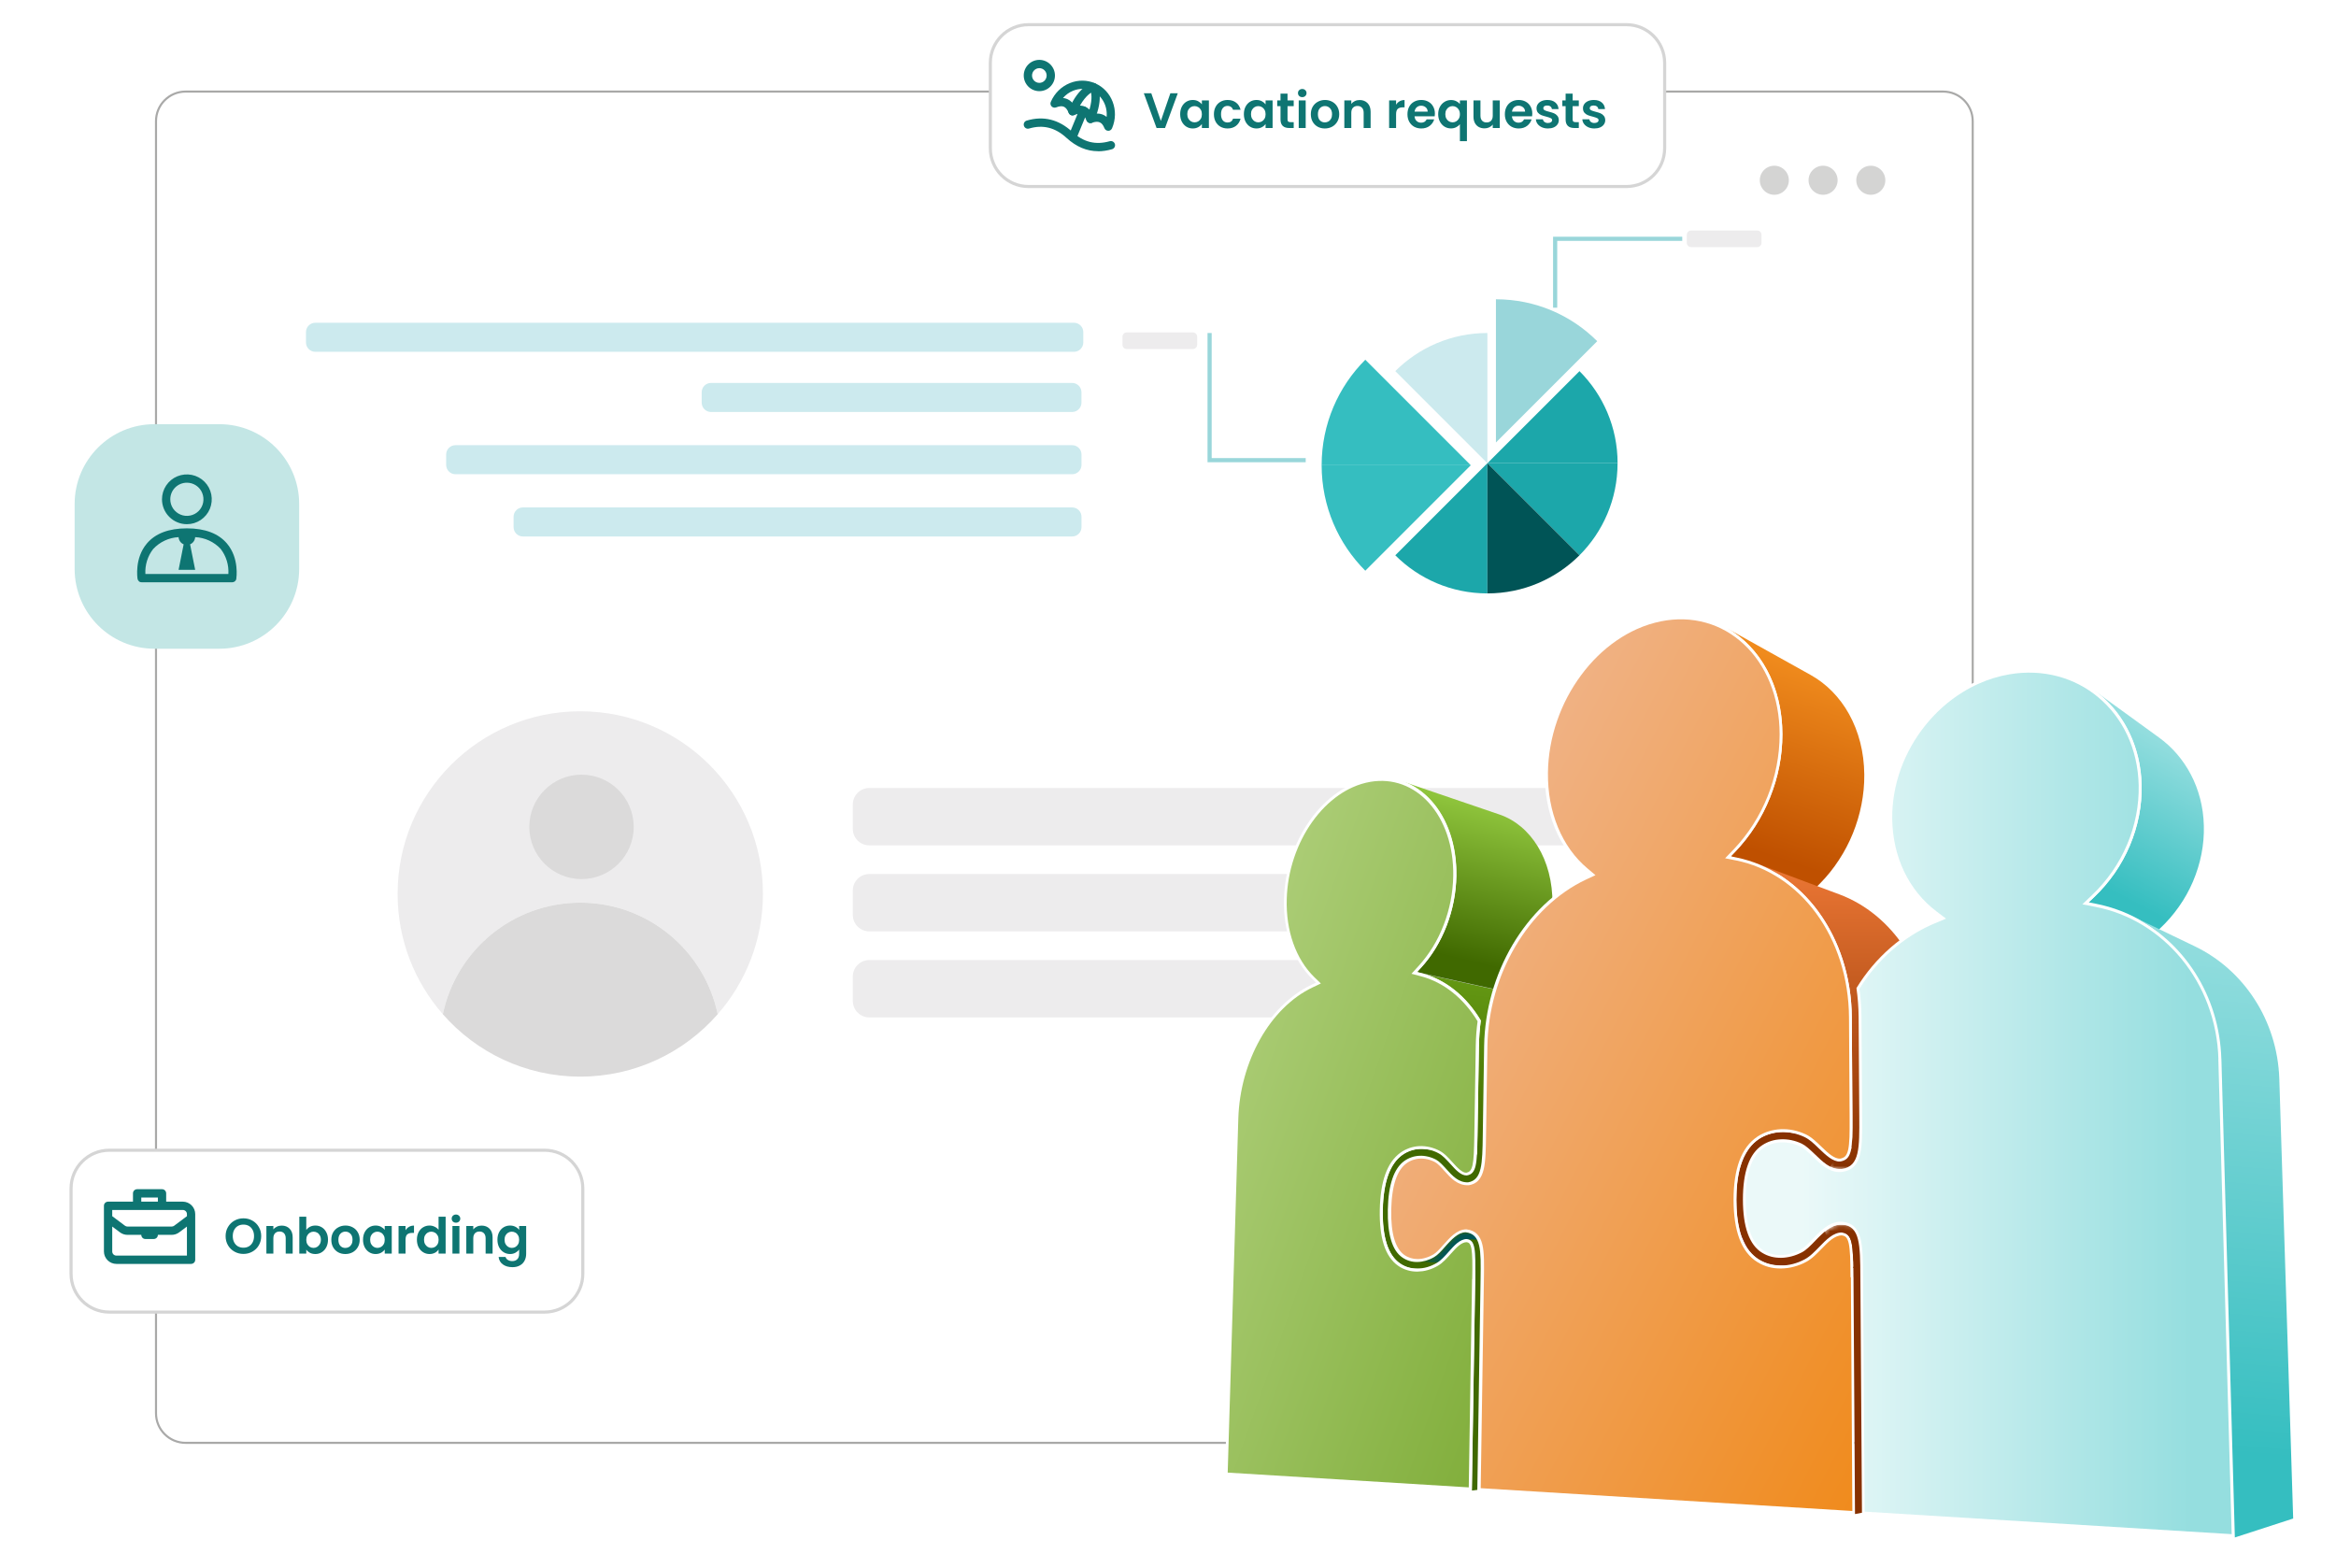 <svg width="538" height="361" viewBox="0 0 538 361" fill="none" xmlns="http://www.w3.org/2000/svg">
<g clip-path="url(#clip0_689_2033)">
<g clip-path="url(#clip1_689_2033)">
<g filter="url(#filter0_d_689_2033)">
<path d="M447.519 21.089H42.745C38.981 21.089 35.93 24.14 35.93 27.903V325.468C35.93 329.231 38.981 332.282 42.745 332.282H447.519C451.283 332.282 454.333 329.231 454.333 325.468V27.903C454.333 24.14 451.283 21.089 447.519 21.089Z" fill="white"/>
<path d="M447.519 21.089H42.745C38.981 21.089 35.93 24.14 35.93 27.903V325.468C35.93 329.231 38.981 332.282 42.745 332.282H447.519C451.283 332.282 454.333 329.231 454.333 325.468V27.903C454.333 24.14 451.283 21.089 447.519 21.089Z" stroke="#A9A9A8" stroke-width="0.478" stroke-miterlimit="10"/>
</g>
<g opacity="0.5">
<path d="M430.862 45.096C432.841 45.096 434.445 43.491 434.445 41.512C434.445 39.533 432.841 37.928 430.862 37.928C428.882 37.928 427.278 39.533 427.278 41.512C427.278 43.491 428.882 45.096 430.862 45.096Z" fill="#A9A9A8" stroke="white" stroke-width="0.478" stroke-miterlimit="10"/>
<path d="M419.871 45.096C421.85 45.096 423.455 43.491 423.455 41.512C423.455 39.533 421.85 37.928 419.871 37.928C417.892 37.928 416.287 39.533 416.287 41.512C416.287 43.491 417.892 45.096 419.871 45.096Z" fill="#A9A9A8" stroke="white" stroke-width="0.478" stroke-miterlimit="10"/>
<path d="M408.642 45.096C410.621 45.096 412.226 43.491 412.226 41.512C412.226 39.533 410.621 37.928 408.642 37.928C406.662 37.928 405.058 39.533 405.058 41.512C405.058 43.491 406.662 45.096 408.642 45.096Z" fill="#A9A9A8" stroke="white" stroke-width="0.478" stroke-miterlimit="10"/>
</g>
<path d="M50.514 97.688H35.577C25.422 97.688 17.189 105.92 17.189 116.075V131.013C17.189 141.168 25.422 149.4 35.577 149.4H50.514C60.669 149.4 68.902 141.168 68.902 131.013V116.075C68.902 105.92 60.669 97.688 50.514 97.688Z" fill="#C3E6E5"/>
<path d="M52.273 125.174C50.314 122.851 47.208 121.676 43.041 121.676C38.874 121.676 35.778 122.851 33.818 125.174C30.951 128.566 31.649 133.106 31.678 133.297C31.716 133.526 31.831 133.727 32.002 133.88C32.175 134.033 32.404 134.109 32.633 134.1H53.467C53.697 134.1 53.917 134.023 54.098 133.88C54.27 133.737 54.394 133.526 54.423 133.297C54.442 133.144 55.149 128.566 52.273 125.174ZM52.598 132.188H33.484C33.369 130.124 34 128.088 35.261 126.454C36.781 124.81 38.893 123.817 41.129 123.702C41.148 124.055 41.273 124.4 41.474 124.696C41.684 124.992 41.961 125.221 42.295 125.355L41.129 131.233H44.952L43.777 125.355C44.111 125.221 44.398 124.992 44.599 124.696C44.809 124.4 44.923 124.055 44.952 123.702C47.179 123.807 49.282 124.772 50.811 126.397C52.091 128.05 52.722 130.105 52.598 132.188Z" fill="#0E7572"/>
<path d="M43.041 120.72C44.178 120.72 45.287 120.385 46.223 119.754C47.16 119.123 47.905 118.225 48.335 117.183C48.765 116.132 48.88 114.985 48.66 113.867C48.44 112.759 47.896 111.736 47.093 110.933C46.29 110.13 45.267 109.586 44.159 109.366C43.05 109.146 41.894 109.261 40.843 109.691C39.791 110.121 38.903 110.857 38.272 111.803C37.641 112.749 37.307 113.858 37.307 114.985C37.307 116.505 37.909 117.967 38.989 119.037C40.069 120.117 41.521 120.72 43.041 120.72ZM43.041 111.163C43.796 111.163 44.532 111.382 45.162 111.803C45.793 112.223 46.281 112.816 46.567 113.523C46.854 114.221 46.931 114.995 46.787 115.731C46.644 116.476 46.271 117.155 45.745 117.69C45.21 118.225 44.532 118.588 43.786 118.732C43.041 118.875 42.276 118.808 41.579 118.512C40.881 118.225 40.279 117.728 39.858 117.107C39.438 116.476 39.218 115.74 39.218 114.985C39.218 113.972 39.619 112.997 40.336 112.281C41.053 111.564 42.028 111.163 43.041 111.163Z" fill="#0E7572"/>
<path d="M125.422 264.896H25.169C20.308 264.896 16.367 268.837 16.367 273.698V293.366C16.367 298.227 20.308 302.168 25.169 302.168H125.422C130.283 302.168 134.224 298.227 134.224 293.366V273.698C134.224 268.837 130.283 264.896 125.422 264.896Z" fill="white" stroke="#D5D5D5" stroke-width="0.717" stroke-miterlimit="10"/>
<path d="M56.063 288.775C55.314 288.775 54.626 288.599 53.999 288.248C53.372 287.896 52.875 287.41 52.508 286.791C52.141 286.164 51.957 285.457 51.957 284.669C51.957 283.89 52.141 283.19 52.508 282.571C52.875 281.944 53.372 281.454 53.999 281.103C54.626 280.751 55.314 280.575 56.063 280.575C56.82 280.575 57.508 280.751 58.127 281.103C58.754 281.454 59.247 281.944 59.607 282.571C59.974 283.19 60.157 283.89 60.157 284.669C60.157 285.457 59.974 286.164 59.607 286.791C59.247 287.41 58.754 287.896 58.127 288.248C57.5 288.599 56.812 288.775 56.063 288.775ZM56.063 287.342C56.545 287.342 56.969 287.235 57.336 287.02C57.703 286.799 57.99 286.485 58.196 286.08C58.403 285.675 58.506 285.205 58.506 284.669C58.506 284.134 58.403 283.668 58.196 283.27C57.99 282.865 57.703 282.555 57.336 282.341C56.969 282.127 56.545 282.02 56.063 282.02C55.581 282.02 55.153 282.127 54.779 282.341C54.412 282.555 54.125 282.865 53.919 283.27C53.712 283.668 53.609 284.134 53.609 284.669C53.609 285.205 53.712 285.675 53.919 286.08C54.125 286.485 54.412 286.799 54.779 287.02C55.153 287.235 55.581 287.342 56.063 287.342ZM64.873 282.25C65.629 282.25 66.241 282.49 66.707 282.972C67.174 283.446 67.407 284.111 67.407 284.968V288.695H65.802V285.186C65.802 284.681 65.675 284.295 65.423 284.027C65.171 283.752 64.827 283.614 64.391 283.614C63.947 283.614 63.596 283.752 63.336 284.027C63.084 284.295 62.957 284.681 62.957 285.186V288.695H61.352V282.341H62.957V283.133C63.171 282.857 63.443 282.643 63.772 282.49C64.108 282.33 64.475 282.25 64.873 282.25ZM70.539 283.27C70.746 282.964 71.029 282.716 71.388 282.525C71.755 282.334 72.172 282.238 72.638 282.238C73.181 282.238 73.67 282.372 74.106 282.64C74.549 282.907 74.897 283.289 75.15 283.786C75.41 284.276 75.54 284.845 75.54 285.495C75.54 286.145 75.41 286.722 75.15 287.227C74.897 287.724 74.549 288.11 74.106 288.385C73.67 288.66 73.181 288.798 72.638 288.798C72.164 288.798 71.747 288.706 71.388 288.523C71.036 288.332 70.754 288.087 70.539 287.789V288.695H68.934V280.208H70.539V283.27ZM73.9 285.495C73.9 285.113 73.819 284.784 73.659 284.509C73.506 284.226 73.299 284.012 73.04 283.867C72.787 283.721 72.512 283.649 72.214 283.649C71.923 283.649 71.648 283.725 71.388 283.878C71.136 284.023 70.929 284.237 70.769 284.52C70.616 284.803 70.539 285.136 70.539 285.518C70.539 285.9 70.616 286.233 70.769 286.516C70.929 286.799 71.136 287.017 71.388 287.17C71.648 287.315 71.923 287.387 72.214 287.387C72.512 287.387 72.787 287.311 73.04 287.158C73.299 287.005 73.506 286.787 73.659 286.504C73.819 286.221 73.9 285.885 73.9 285.495ZM79.528 288.798C78.916 288.798 78.365 288.664 77.876 288.397C77.387 288.121 77.001 287.735 76.718 287.238C76.443 286.741 76.305 286.168 76.305 285.518C76.305 284.868 76.446 284.295 76.729 283.798C77.02 283.301 77.413 282.919 77.91 282.651C78.407 282.376 78.962 282.238 79.573 282.238C80.185 282.238 80.739 282.376 81.236 282.651C81.733 282.919 82.123 283.301 82.406 283.798C82.697 284.295 82.842 284.868 82.842 285.518C82.842 286.168 82.693 286.741 82.395 287.238C82.104 287.735 81.707 288.121 81.202 288.397C80.705 288.664 80.147 288.798 79.528 288.798ZM79.528 287.399C79.818 287.399 80.09 287.33 80.342 287.192C80.602 287.047 80.808 286.833 80.961 286.55C81.114 286.267 81.19 285.923 81.19 285.518C81.19 284.914 81.03 284.452 80.709 284.13C80.395 283.802 80.009 283.637 79.55 283.637C79.092 283.637 78.706 283.802 78.392 284.13C78.086 284.452 77.933 284.914 77.933 285.518C77.933 286.122 78.082 286.588 78.381 286.917C78.686 287.238 79.069 287.399 79.528 287.399ZM83.607 285.495C83.607 284.853 83.733 284.283 83.985 283.786C84.245 283.289 84.593 282.907 85.029 282.64C85.472 282.372 85.965 282.238 86.508 282.238C86.982 282.238 87.395 282.334 87.747 282.525C88.106 282.716 88.393 282.957 88.607 283.247V282.341H90.224V288.695H88.607V287.766C88.4 288.064 88.114 288.313 87.747 288.511C87.388 288.702 86.971 288.798 86.497 288.798C85.962 288.798 85.472 288.66 85.029 288.385C84.593 288.11 84.245 287.724 83.985 287.227C83.733 286.722 83.607 286.145 83.607 285.495ZM88.607 285.518C88.607 285.128 88.531 284.796 88.378 284.52C88.225 284.237 88.018 284.023 87.758 283.878C87.498 283.725 87.219 283.649 86.921 283.649C86.623 283.649 86.348 283.721 86.095 283.867C85.843 284.012 85.637 284.226 85.476 284.509C85.323 284.784 85.247 285.113 85.247 285.495C85.247 285.877 85.323 286.214 85.476 286.504C85.637 286.787 85.843 287.005 86.095 287.158C86.355 287.311 86.631 287.387 86.921 287.387C87.219 287.387 87.498 287.315 87.758 287.17C88.018 287.017 88.225 286.803 88.378 286.527C88.531 286.244 88.607 285.908 88.607 285.518ZM93.398 283.328C93.604 282.991 93.872 282.727 94.201 282.536C94.537 282.345 94.919 282.25 95.347 282.25V283.935H94.923C94.418 283.935 94.036 284.054 93.776 284.291C93.524 284.528 93.398 284.941 93.398 285.53V288.695H91.792V282.341H93.398V283.328ZM96.016 285.495C96.016 284.853 96.142 284.283 96.394 283.786C96.654 283.289 97.006 282.907 97.449 282.64C97.893 282.372 98.386 282.238 98.929 282.238C99.342 282.238 99.735 282.33 100.11 282.513C100.485 282.689 100.783 282.926 101.005 283.224V280.208H102.633V288.695H101.005V287.754C100.806 288.068 100.527 288.32 100.167 288.511C99.808 288.702 99.391 288.798 98.917 288.798C98.382 288.798 97.893 288.66 97.449 288.385C97.006 288.11 96.654 287.724 96.394 287.227C96.142 286.722 96.016 286.145 96.016 285.495ZM101.016 285.518C101.016 285.128 100.94 284.796 100.787 284.52C100.634 284.237 100.427 284.023 100.167 283.878C99.907 283.725 99.628 283.649 99.33 283.649C99.032 283.649 98.757 283.721 98.504 283.867C98.252 284.012 98.046 284.226 97.885 284.509C97.732 284.784 97.656 285.113 97.656 285.495C97.656 285.877 97.732 286.214 97.885 286.504C98.046 286.787 98.252 287.005 98.504 287.158C98.764 287.311 99.04 287.387 99.33 287.387C99.628 287.387 99.907 287.315 100.167 287.17C100.427 287.017 100.634 286.803 100.787 286.527C100.94 286.244 101.016 285.908 101.016 285.518ZM105.015 281.584C104.733 281.584 104.496 281.497 104.304 281.321C104.121 281.137 104.029 280.912 104.029 280.644C104.029 280.376 104.121 280.155 104.304 279.979C104.496 279.795 104.733 279.704 105.015 279.704C105.298 279.704 105.532 279.795 105.715 279.979C105.906 280.155 106.002 280.376 106.002 280.644C106.002 280.912 105.906 281.137 105.715 281.321C105.532 281.497 105.298 281.584 105.015 281.584ZM105.807 282.341V288.695H104.201V282.341H105.807ZM110.914 282.25C111.671 282.25 112.282 282.49 112.749 282.972C113.215 283.446 113.448 284.111 113.448 284.968V288.695H111.843V285.186C111.843 284.681 111.717 284.295 111.464 284.027C111.212 283.752 110.868 283.614 110.432 283.614C109.989 283.614 109.637 283.752 109.377 284.027C109.125 284.295 108.999 284.681 108.999 285.186V288.695H107.393V282.341H108.999V283.133C109.213 282.857 109.484 282.643 109.813 282.49C110.149 282.33 110.516 282.25 110.914 282.25ZM117.464 282.238C117.938 282.238 118.355 282.334 118.714 282.525C119.073 282.708 119.356 282.949 119.563 283.247V282.341H121.18V288.741C121.18 289.329 121.061 289.853 120.824 290.312C120.587 290.778 120.231 291.145 119.757 291.413C119.283 291.688 118.71 291.826 118.037 291.826C117.135 291.826 116.393 291.615 115.812 291.195C115.239 290.774 114.914 290.201 114.838 289.475H116.432C116.516 289.765 116.695 289.995 116.971 290.163C117.254 290.339 117.594 290.427 117.991 290.427C118.458 290.427 118.836 290.285 119.127 290.002C119.417 289.727 119.563 289.306 119.563 288.741V287.754C119.356 288.053 119.069 288.301 118.702 288.5C118.343 288.699 117.93 288.798 117.464 288.798C116.929 288.798 116.439 288.66 115.996 288.385C115.552 288.11 115.201 287.724 114.941 287.227C114.688 286.722 114.562 286.145 114.562 285.495C114.562 284.853 114.688 284.283 114.941 283.786C115.201 283.289 115.549 282.907 115.984 282.64C116.428 282.372 116.921 282.238 117.464 282.238ZM119.563 285.518C119.563 285.128 119.486 284.796 119.333 284.52C119.18 284.237 118.974 284.023 118.714 283.878C118.454 283.725 118.175 283.649 117.877 283.649C117.578 283.649 117.303 283.721 117.051 283.867C116.799 284.012 116.592 284.226 116.432 284.509C116.279 284.784 116.202 285.113 116.202 285.495C116.202 285.877 116.279 286.214 116.432 286.504C116.592 286.787 116.799 287.005 117.051 287.158C117.311 287.311 117.586 287.387 117.877 287.387C118.175 287.387 118.454 287.315 118.714 287.17C118.974 287.017 119.18 286.803 119.333 286.527C119.486 286.244 119.563 285.908 119.563 285.518Z" fill="#0E7572"/>
<path d="M42.095 276.737H38.272V274.826C38.272 274.568 38.167 274.329 37.995 274.147C37.813 273.966 37.574 273.87 37.316 273.87H31.582C31.324 273.87 31.085 273.975 30.904 274.147C30.722 274.329 30.626 274.568 30.626 274.826V276.737H24.892C24.634 276.737 24.395 276.842 24.214 277.014C24.032 277.196 23.936 277.435 23.936 277.693V288.206C23.936 288.97 24.242 289.696 24.777 290.232C25.313 290.767 26.049 291.073 26.803 291.073H44.006C44.264 291.073 44.503 290.967 44.685 290.795C44.866 290.623 44.962 290.375 44.962 290.117V279.604C44.962 278.84 44.656 278.113 44.121 277.578C43.586 277.043 42.85 276.737 42.095 276.737ZM32.538 275.782H36.361V276.737H32.538V275.782ZM42.095 278.649C42.353 278.649 42.592 278.754 42.773 278.926C42.955 279.107 43.05 279.346 43.05 279.604V280.082L40.116 282.28C39.954 282.404 39.753 282.471 39.543 282.471H29.355C29.145 282.471 28.944 282.404 28.782 282.28L25.848 280.082V278.649H42.095ZM26.803 289.161C26.546 289.161 26.307 289.056 26.125 288.884C25.943 288.702 25.848 288.464 25.848 288.206V282.471L27.635 283.809C28.132 284.182 28.734 284.383 29.355 284.383H32.538C32.538 284.641 32.643 284.88 32.815 285.061C32.987 285.243 33.235 285.338 33.493 285.338H35.405C35.663 285.338 35.902 285.233 36.083 285.061C36.265 284.889 36.361 284.641 36.361 284.383H39.543C40.164 284.383 40.766 284.182 41.263 283.809L43.05 282.471V289.161H26.803Z" fill="#0E7572"/>
<path d="M374.581 5.683H236.884C232.023 5.683 228.082 9.624 228.082 14.485V34.153C228.082 39.014 232.023 42.955 236.884 42.955H374.581C379.442 42.955 383.383 39.014 383.383 34.153V14.485C383.383 9.624 379.442 5.683 374.581 5.683Z" fill="white" stroke="#D5D5D5" stroke-width="0.717" stroke-miterlimit="10"/>
<path d="M271.253 21.477L268.317 29.482H266.368L263.432 21.477H265.152L267.354 27.842L269.544 21.477H271.253ZM271.803 26.282C271.803 25.64 271.929 25.07 272.181 24.573C272.441 24.076 272.789 23.694 273.225 23.427C273.668 23.159 274.161 23.025 274.704 23.025C275.178 23.025 275.591 23.121 275.943 23.312C276.302 23.503 276.589 23.744 276.803 24.035V23.128H278.42V29.482H276.803V28.553C276.597 28.851 276.31 29.1 275.943 29.298C275.584 29.49 275.167 29.585 274.693 29.585C274.158 29.585 273.668 29.448 273.225 29.172C272.789 28.897 272.441 28.511 272.181 28.014C271.929 27.509 271.803 26.932 271.803 26.282ZM276.803 26.305C276.803 25.915 276.727 25.583 276.574 25.308C276.421 25.025 276.214 24.811 275.954 24.665C275.694 24.512 275.415 24.436 275.117 24.436C274.819 24.436 274.544 24.509 274.291 24.654C274.039 24.799 273.833 25.013 273.672 25.296C273.519 25.571 273.443 25.9 273.443 26.282C273.443 26.665 273.519 27.001 273.672 27.291C273.833 27.574 274.039 27.792 274.291 27.945C274.551 28.098 274.827 28.174 275.117 28.174C275.415 28.174 275.694 28.102 275.954 27.957C276.214 27.804 276.421 27.59 276.574 27.314C276.727 27.032 276.803 26.695 276.803 26.305ZM279.575 26.305C279.575 25.648 279.709 25.074 279.977 24.585C280.244 24.088 280.615 23.706 281.089 23.438C281.563 23.163 282.106 23.025 282.718 23.025C283.505 23.025 284.155 23.224 284.667 23.622C285.187 24.012 285.535 24.562 285.711 25.273H283.979C283.887 24.998 283.731 24.784 283.509 24.631C283.295 24.47 283.027 24.39 282.706 24.39C282.247 24.39 281.884 24.558 281.617 24.895C281.349 25.223 281.215 25.694 281.215 26.305C281.215 26.909 281.349 27.379 281.617 27.716C281.884 28.045 282.247 28.209 282.706 28.209C283.356 28.209 283.78 27.918 283.979 27.337H285.711C285.535 28.026 285.187 28.572 284.667 28.977C284.147 29.383 283.497 29.585 282.718 29.585C282.106 29.585 281.563 29.451 281.089 29.184C280.615 28.909 280.244 28.526 279.977 28.037C279.709 27.54 279.575 26.963 279.575 26.305ZM286.474 26.282C286.474 25.64 286.6 25.07 286.853 24.573C287.113 24.076 287.46 23.694 287.896 23.427C288.34 23.159 288.833 23.025 289.376 23.025C289.85 23.025 290.263 23.121 290.614 23.312C290.974 23.503 291.26 23.744 291.474 24.035V23.128H293.091V29.482H291.474V28.553C291.268 28.851 290.981 29.1 290.614 29.298C290.255 29.49 289.838 29.585 289.364 29.585C288.829 29.585 288.34 29.448 287.896 29.172C287.46 28.897 287.113 28.511 286.853 28.014C286.6 27.509 286.474 26.932 286.474 26.282ZM291.474 26.305C291.474 25.915 291.398 25.583 291.245 25.308C291.092 25.025 290.886 24.811 290.626 24.665C290.366 24.512 290.087 24.436 289.789 24.436C289.49 24.436 289.215 24.509 288.963 24.654C288.711 24.799 288.504 25.013 288.344 25.296C288.191 25.571 288.114 25.9 288.114 26.282C288.114 26.665 288.191 27.001 288.344 27.291C288.504 27.574 288.711 27.792 288.963 27.945C289.223 28.098 289.498 28.174 289.789 28.174C290.087 28.174 290.366 28.102 290.626 27.957C290.886 27.804 291.092 27.59 291.245 27.314C291.398 27.032 291.474 26.695 291.474 26.305ZM296.529 24.447V27.521C296.529 27.735 296.579 27.892 296.678 27.991C296.785 28.083 296.961 28.129 297.205 28.129H297.951V29.482H296.942C295.588 29.482 294.912 28.824 294.912 27.509V24.447H294.155V23.128H294.912V21.557H296.529V23.128H297.951V24.447H296.529ZM299.92 22.372C299.637 22.372 299.4 22.284 299.209 22.108C299.025 21.924 298.934 21.699 298.934 21.431C298.934 21.164 299.025 20.942 299.209 20.766C299.4 20.582 299.637 20.491 299.92 20.491C300.203 20.491 300.436 20.582 300.62 20.766C300.811 20.942 300.906 21.164 300.906 21.431C300.906 21.699 300.811 21.924 300.62 22.108C300.436 22.284 300.203 22.372 299.92 22.372ZM300.711 23.128V29.482H299.106V23.128H300.711ZM305.119 29.585C304.507 29.585 303.957 29.451 303.467 29.184C302.978 28.909 302.592 28.522 302.309 28.026C302.034 27.529 301.896 26.955 301.896 26.305C301.896 25.655 302.038 25.082 302.321 24.585C302.611 24.088 303.005 23.706 303.502 23.438C303.999 23.163 304.553 23.025 305.165 23.025C305.776 23.025 306.331 23.163 306.828 23.438C307.325 23.706 307.714 24.088 307.997 24.585C308.288 25.082 308.433 25.655 308.433 26.305C308.433 26.955 308.284 27.529 307.986 28.026C307.695 28.522 307.298 28.909 306.793 29.184C306.296 29.451 305.738 29.585 305.119 29.585ZM305.119 28.186C305.409 28.186 305.681 28.117 305.933 27.98C306.193 27.834 306.399 27.62 306.552 27.337C306.705 27.055 306.782 26.71 306.782 26.305C306.782 25.701 306.621 25.239 306.3 24.918C305.987 24.589 305.601 24.424 305.142 24.424C304.683 24.424 304.297 24.589 303.983 24.918C303.678 25.239 303.525 25.701 303.525 26.305C303.525 26.909 303.674 27.376 303.972 27.704C304.278 28.026 304.66 28.186 305.119 28.186ZM313.132 23.037C313.889 23.037 314.5 23.278 314.967 23.759C315.433 24.233 315.666 24.898 315.666 25.755V29.482H314.061V25.973C314.061 25.468 313.934 25.082 313.682 24.814C313.43 24.539 313.086 24.401 312.65 24.401C312.207 24.401 311.855 24.539 311.595 24.814C311.343 25.082 311.216 25.468 311.216 25.973V29.482H309.611V23.128H311.216V23.92C311.431 23.645 311.702 23.43 312.031 23.278C312.367 23.117 312.734 23.037 313.132 23.037ZM321.531 24.115C321.738 23.778 322.005 23.515 322.334 23.323C322.67 23.132 323.053 23.037 323.481 23.037V24.723H323.057C322.552 24.723 322.17 24.841 321.91 25.078C321.657 25.315 321.531 25.728 321.531 26.317V29.482H319.926V23.128H321.531V24.115ZM330.469 26.168C330.469 26.397 330.453 26.603 330.423 26.787H325.778C325.816 27.246 325.977 27.605 326.26 27.865C326.543 28.125 326.89 28.255 327.303 28.255C327.9 28.255 328.324 27.999 328.576 27.486H330.308C330.124 28.098 329.773 28.603 329.253 29C328.733 29.39 328.095 29.585 327.338 29.585C326.726 29.585 326.176 29.451 325.686 29.184C325.205 28.909 324.826 28.522 324.551 28.026C324.283 27.529 324.149 26.955 324.149 26.305C324.149 25.648 324.283 25.07 324.551 24.573C324.818 24.076 325.193 23.694 325.675 23.427C326.156 23.159 326.711 23.025 327.338 23.025C327.942 23.025 328.481 23.155 328.955 23.415C329.436 23.675 329.807 24.046 330.067 24.528C330.335 25.002 330.469 25.548 330.469 26.168ZM328.806 25.709C328.798 25.296 328.649 24.967 328.358 24.723C328.068 24.47 327.712 24.344 327.292 24.344C326.894 24.344 326.558 24.466 326.283 24.711C326.015 24.948 325.851 25.281 325.789 25.709H328.806ZM331.228 26.294C331.228 25.659 331.358 25.097 331.617 24.608C331.885 24.111 332.244 23.725 332.696 23.45C333.147 23.174 333.644 23.037 334.186 23.037C334.637 23.037 335.035 23.125 335.379 23.3C335.731 23.469 336.014 23.687 336.228 23.954V23.128H337.845V32.51H336.228V28.61C336.014 28.886 335.727 29.115 335.368 29.298C335.008 29.482 334.603 29.574 334.152 29.574C333.617 29.574 333.124 29.436 332.673 29.161C332.229 28.878 331.877 28.488 331.617 27.991C331.358 27.494 331.228 26.928 331.228 26.294ZM336.228 26.305C336.228 25.915 336.147 25.579 335.987 25.296C335.826 25.013 335.616 24.799 335.356 24.654C335.104 24.509 334.832 24.436 334.542 24.436C334.259 24.436 333.988 24.509 333.728 24.654C333.475 24.799 333.269 25.013 333.108 25.296C332.948 25.571 332.868 25.904 332.868 26.294C332.868 26.684 332.948 27.024 333.108 27.314C333.269 27.597 333.475 27.811 333.728 27.957C333.988 28.102 334.259 28.174 334.542 28.174C334.832 28.174 335.104 28.102 335.356 27.957C335.616 27.811 335.826 27.597 335.987 27.314C336.147 27.032 336.228 26.695 336.228 26.305ZM345.411 23.128V29.482H343.794V28.679C343.587 28.954 343.316 29.172 342.98 29.333C342.651 29.486 342.291 29.562 341.902 29.562C341.405 29.562 340.965 29.459 340.583 29.253C340.2 29.038 339.898 28.729 339.677 28.324C339.463 27.911 339.356 27.422 339.356 26.856V23.128H340.961V26.626C340.961 27.131 341.087 27.521 341.34 27.796C341.592 28.064 341.936 28.198 342.372 28.198C342.815 28.198 343.163 28.064 343.415 27.796C343.668 27.521 343.794 27.131 343.794 26.626V23.128H345.411ZM352.901 26.168C352.901 26.397 352.886 26.603 352.855 26.787H348.211C348.249 27.246 348.409 27.605 348.692 27.865C348.975 28.125 349.323 28.255 349.736 28.255C350.332 28.255 350.757 27.999 351.009 27.486H352.741C352.557 28.098 352.205 28.603 351.686 29C351.166 29.39 350.527 29.585 349.77 29.585C349.159 29.585 348.608 29.451 348.119 29.184C347.637 28.909 347.259 28.522 346.984 28.026C346.716 27.529 346.582 26.955 346.582 26.305C346.582 25.648 346.716 25.07 346.984 24.573C347.251 24.076 347.626 23.694 348.107 23.427C348.589 23.159 349.143 23.025 349.77 23.025C350.374 23.025 350.913 23.155 351.387 23.415C351.869 23.675 352.24 24.046 352.5 24.528C352.767 25.002 352.901 25.548 352.901 26.168ZM351.238 25.709C351.231 25.296 351.082 24.967 350.791 24.723C350.5 24.47 350.145 24.344 349.724 24.344C349.327 24.344 348.99 24.466 348.715 24.711C348.448 24.948 348.283 25.281 348.222 25.709H351.238ZM356.504 29.585C355.985 29.585 355.518 29.493 355.105 29.31C354.692 29.119 354.364 28.863 354.119 28.541C353.882 28.22 353.752 27.865 353.729 27.475H355.346C355.377 27.72 355.495 27.922 355.702 28.083C355.916 28.243 356.179 28.324 356.493 28.324C356.799 28.324 357.036 28.262 357.204 28.14C357.38 28.018 357.468 27.861 357.468 27.67C357.468 27.463 357.361 27.311 357.147 27.211C356.94 27.104 356.608 26.989 356.149 26.867C355.675 26.753 355.285 26.634 354.979 26.512C354.681 26.389 354.421 26.202 354.199 25.95C353.985 25.697 353.878 25.357 353.878 24.929C353.878 24.577 353.978 24.256 354.176 23.966C354.383 23.675 354.673 23.446 355.048 23.278C355.43 23.109 355.877 23.025 356.39 23.025C357.147 23.025 357.751 23.216 358.202 23.599C358.653 23.973 358.901 24.482 358.947 25.124H357.41C357.387 24.872 357.28 24.673 357.089 24.528C356.906 24.375 356.657 24.298 356.344 24.298C356.053 24.298 355.828 24.352 355.667 24.459C355.514 24.566 355.438 24.715 355.438 24.906C355.438 25.12 355.545 25.285 355.759 25.399C355.973 25.506 356.306 25.617 356.757 25.732C357.215 25.846 357.594 25.965 357.892 26.087C358.19 26.21 358.446 26.401 358.66 26.661C358.882 26.913 358.997 27.249 359.004 27.67C359.004 28.037 358.901 28.366 358.695 28.656C358.496 28.947 358.206 29.176 357.823 29.344C357.449 29.505 357.009 29.585 356.504 29.585ZM362.192 24.447V27.521C362.192 27.735 362.241 27.892 362.341 27.991C362.448 28.083 362.624 28.129 362.868 28.129H363.614V29.482H362.605C361.251 29.482 360.575 28.824 360.575 27.509V24.447H359.818V23.128H360.575V21.557H362.192V23.128H363.614V24.447H362.192ZM367.2 29.585C366.68 29.585 366.214 29.493 365.801 29.31C365.388 29.119 365.059 28.863 364.815 28.541C364.578 28.22 364.448 27.865 364.425 27.475H366.042C366.072 27.72 366.191 27.922 366.397 28.083C366.611 28.243 366.875 28.324 367.188 28.324C367.494 28.324 367.731 28.262 367.9 28.14C368.075 28.018 368.163 27.861 368.163 27.67C368.163 27.463 368.056 27.311 367.842 27.211C367.636 27.104 367.303 26.989 366.844 26.867C366.37 26.753 365.98 26.634 365.675 26.512C365.377 26.389 365.117 26.202 364.895 25.95C364.681 25.697 364.574 25.357 364.574 24.929C364.574 24.577 364.673 24.256 364.872 23.966C365.078 23.675 365.369 23.446 365.743 23.278C366.126 23.109 366.573 23.025 367.085 23.025C367.842 23.025 368.446 23.216 368.897 23.599C369.348 23.973 369.597 24.482 369.643 25.124H368.106C368.083 24.872 367.976 24.673 367.785 24.528C367.601 24.375 367.353 24.298 367.039 24.298C366.749 24.298 366.523 24.352 366.363 24.459C366.21 24.566 366.133 24.715 366.133 24.906C366.133 25.12 366.24 25.285 366.455 25.399C366.669 25.506 367.001 25.617 367.452 25.732C367.911 25.846 368.289 25.965 368.588 26.087C368.886 26.21 369.142 26.401 369.356 26.661C369.578 26.913 369.692 27.249 369.7 27.67C369.7 28.037 369.597 28.366 369.39 28.656C369.192 28.947 368.901 29.176 368.519 29.344C368.144 29.505 367.705 29.585 367.2 29.585Z" fill="#0E7572"/>
<path d="M239.369 20.993C237.391 20.993 235.776 19.378 235.776 17.39C235.776 15.402 237.391 13.787 239.369 13.787C241.348 13.787 242.963 15.402 242.963 17.39C242.963 19.378 241.348 20.993 239.369 20.993ZM239.369 15.698C238.442 15.698 237.687 16.453 237.687 17.39C237.687 18.327 238.442 19.082 239.369 19.082C240.296 19.082 241.051 18.327 241.051 17.39C241.051 16.453 240.296 15.698 239.369 15.698Z" fill="#0E7572"/>
<path d="M255.253 30.12H255.234C254.842 30.12 254.498 29.872 254.354 29.509C253.81 28.104 252.959 27.75 251.449 28.285C250.962 28.457 250.426 28.209 250.235 27.731C249.949 26.985 249.576 26.508 249.136 26.326C248.697 26.135 248.104 26.192 247.368 26.498C247.129 26.594 246.871 26.594 246.632 26.498C246.393 26.402 246.212 26.211 246.116 25.972C245.82 25.236 245.457 24.768 245.008 24.577C244.568 24.386 243.976 24.443 243.24 24.73C242.886 24.873 242.475 24.787 242.198 24.51C241.93 24.233 241.854 23.822 242.007 23.468C242.867 21.462 244.444 19.913 246.432 19.12C248.324 18.365 250.369 18.394 252.204 19.177C256.094 20.85 257.843 25.504 256.113 29.547C255.96 29.9 255.616 30.13 255.234 30.13H255.253V30.12ZM252.653 26.144C253.504 26.144 254.249 26.402 254.861 26.919C255.109 24.395 253.81 21.939 251.468 20.926C250.102 20.334 248.572 20.324 247.168 20.888C246.25 21.251 245.457 21.825 244.817 22.561C245.161 22.599 245.486 22.675 245.791 22.809C246.499 23.115 247.072 23.66 247.531 24.443C248.41 24.224 249.213 24.271 249.92 24.567C250.637 24.873 251.22 25.437 251.678 26.25C252.022 26.173 252.357 26.144 252.672 26.144H252.653Z" fill="#0E7572"/>
<path d="M251.134 28.352C251.009 28.352 250.876 28.323 250.761 28.275C250.274 28.065 250.054 27.501 250.254 27.023C251.497 24.118 251.468 22.283 251.287 21.347C250.493 21.853 249.146 23.096 247.894 26.001C247.684 26.488 247.12 26.708 246.642 26.507C246.155 26.297 245.935 25.733 246.135 25.255C248.486 19.76 251.373 19.168 251.688 19.12C252.051 19.062 252.414 19.215 252.615 19.521C252.797 19.789 254.354 22.293 252.003 27.778C251.85 28.142 251.497 28.361 251.124 28.361H251.134V28.352Z" fill="#0E7572"/>
<path d="M247.244 31.946C247.12 31.946 246.996 31.927 246.881 31.869C246.393 31.669 246.164 31.105 246.365 30.617L248.639 25.103C248.84 24.615 249.404 24.386 249.891 24.587C250.379 24.788 250.608 25.351 250.407 25.839L248.133 31.353C247.98 31.726 247.626 31.946 247.254 31.946H247.244Z" fill="#0E7572"/>
<path d="M252.892 34.822C250.274 34.822 247.884 33.809 245.638 31.764C243.039 29.365 240.21 28.658 236.999 29.604C236.483 29.757 235.957 29.46 235.814 28.954C235.661 28.448 235.957 27.912 236.464 27.769C240.325 26.632 243.851 27.501 246.938 30.359C249.566 32.758 252.319 33.446 255.587 32.519C256.094 32.375 256.619 32.672 256.772 33.178C256.916 33.685 256.619 34.21 256.113 34.363C255.004 34.679 253.934 34.841 252.902 34.841V34.822H252.892Z" fill="#0E7572"/>
<path d="M133.641 207.879C118.063 207.879 105.056 218.899 101.988 233.568C95.508 226.171 91.571 216.481 91.571 205.872C91.571 182.639 110.408 163.803 133.641 163.803C156.874 163.803 175.71 182.639 175.71 205.872C175.71 216.481 171.773 226.162 165.293 233.568C162.225 218.899 149.228 207.879 133.641 207.879Z" fill="#EDECED"/>
<path d="M133.641 247.943C121.016 247.943 109.7 242.371 101.988 233.569C105.056 218.899 118.053 207.88 133.641 207.88C149.218 207.88 162.225 218.899 165.293 233.569C157.581 242.371 146.265 247.943 133.641 247.943Z" fill="#DBDADA"/>
<path d="M133.927 202.451C140.567 202.451 145.95 197.068 145.95 190.428C145.95 183.788 140.567 178.406 133.927 178.406C127.287 178.406 121.905 183.788 121.905 190.428C121.905 197.068 127.287 202.451 133.927 202.451Z" fill="#DBDADA"/>
<path d="M200.205 194.681L412.493 194.681C414.589 194.681 416.287 192.982 416.287 190.887V185.268C416.287 183.172 414.589 181.473 412.493 181.473L200.205 181.473C198.109 181.473 196.411 183.172 196.411 185.268V190.887C196.411 192.982 198.109 194.681 200.205 194.681Z" fill="#EDECED"/>
<path d="M200.205 214.493L329.52 214.493C331.615 214.493 333.314 212.794 333.314 210.699V205.079C333.314 202.984 331.615 201.285 329.52 201.285L200.205 201.285C198.109 201.285 196.411 202.984 196.411 205.079V210.699C196.411 212.794 198.109 214.493 200.205 214.493Z" fill="#EDECED"/>
<path d="M200.205 234.305L329.52 234.305C331.615 234.305 333.314 232.606 333.314 230.511V224.891C333.314 222.796 331.615 221.097 329.52 221.097L200.205 221.097C198.109 221.097 196.411 222.796 196.411 224.891V230.511C196.411 232.606 198.109 234.305 200.205 234.305Z" fill="#EDECED"/>
<path d="M314.439 82.846C308.227 89.058 304.385 97.649 304.385 107.139H338.733L314.439 82.846Z" fill="#35BEC0"/>
<path d="M342.555 76.691C334.27 76.691 326.777 80.046 321.349 85.465L342.555 106.671V76.682V76.691Z" fill="#CCEAEE"/>
<path d="M367.853 78.573C361.889 72.61 353.641 68.921 344.524 68.921V101.902L367.853 78.573Z" fill="#99D6DA"/>
<path d="M372.545 106.68C372.545 98.395 369.191 90.902 363.772 85.474L342.565 106.68H372.555H372.545Z" fill="#1CA7AA"/>
<path d="M321.349 127.887C326.777 133.316 334.27 136.661 342.555 136.661V106.671L321.349 127.878V127.887Z" fill="#1CA7AA"/>
<path d="M342.555 106.68L363.762 127.887C369.191 122.459 372.536 114.966 372.536 106.68H342.546H342.555Z" fill="#1CA7AA"/>
<path d="M304.385 107.14C304.385 116.63 308.227 125.222 314.439 131.434L338.733 107.14H304.385Z" fill="#35BEC0"/>
<path d="M342.555 136.66C350.841 136.66 358.334 133.306 363.762 127.887L342.555 106.68V136.67V136.66Z" fill="#005456"/>
<path d="M300.715 105.974H278.581V76.691" stroke="#99D6DA" stroke-width="0.956" stroke-miterlimit="10"/>
<path d="M358.162 70.861V54.997H387.435" stroke="#99D6DA" stroke-width="0.956" stroke-miterlimit="10"/>
<path d="M274.73 76.557H259.496C258.952 76.557 258.512 76.998 258.512 77.541V79.395C258.512 79.939 258.952 80.38 259.496 80.38H274.73C275.273 80.38 275.714 79.939 275.714 79.395V77.541C275.714 76.998 275.273 76.557 274.73 76.557Z" fill="#EDECED"/>
<path d="M404.704 53.085H389.471C388.927 53.085 388.486 53.526 388.486 54.07V55.924C388.486 56.468 388.927 56.908 389.471 56.908H404.704C405.248 56.908 405.689 56.468 405.689 55.924V54.07C405.689 53.526 405.248 53.085 404.704 53.085Z" fill="#EDECED"/>
<path d="M72.62 81.02L247.34 81.02C248.527 81.02 249.49 80.057 249.49 78.87V76.481C249.49 75.293 248.527 74.33 247.34 74.33L72.62 74.33C71.432 74.33 70.469 75.293 70.469 76.481V78.87C70.469 80.057 71.432 81.02 72.62 81.02Z" fill="#CCEAEE"/>
<path d="M163.755 94.878L246.919 94.878C248.107 94.878 249.069 93.915 249.069 92.728V90.338C249.069 89.151 248.107 88.188 246.919 88.188L163.755 88.188C162.567 88.188 161.604 89.151 161.604 90.338V92.728C161.604 93.915 162.567 94.878 163.755 94.878Z" fill="#CCEAEE"/>
<path d="M104.903 109.213L246.929 109.213C248.116 109.213 249.079 108.251 249.079 107.063V104.674C249.079 103.486 248.116 102.524 246.929 102.524L104.903 102.524C103.715 102.524 102.753 103.486 102.753 104.674V107.063C102.753 108.251 103.715 109.213 104.903 109.213Z" fill="#CCEAEE"/>
<path d="M120.433 123.548L246.929 123.548C248.116 123.548 249.079 122.586 249.079 121.398V119.009C249.079 117.821 248.116 116.858 246.929 116.858L120.433 116.858C119.245 116.858 118.283 117.821 118.283 119.009V121.398C118.283 122.586 119.245 123.548 120.433 123.548Z" fill="#CCEAEE"/>
</g>
<path d="M327.453 224.176L350.017 229.122L348.963 228.85L326.356 223.894L327.453 224.176Z" fill="#131A80"/>
<path d="M327.269 222.894C328.518 221.524 329.638 220.013 330.627 218.394C331.616 216.774 332.464 215.035 333.16 213.231C333.855 211.427 334.399 209.536 334.779 207.612C335.159 205.688 335.366 203.721 335.399 201.753C335.442 199.025 335.149 196.449 334.562 194.08C333.975 191.721 333.094 189.559 331.986 187.667C330.877 185.787 329.529 184.157 327.997 182.852C326.475 181.548 324.769 180.559 322.932 179.939L345.376 187.591C347.159 188.2 348.811 189.145 350.289 190.385C351.778 191.624 353.082 193.167 354.169 194.939C355.256 196.721 356.115 198.754 356.691 200.971C357.267 203.199 357.571 205.612 357.539 208.166C357.517 210.014 357.321 211.851 356.973 213.655C356.615 215.459 356.104 217.22 355.441 218.905C354.778 220.589 353.974 222.209 353.028 223.72C352.082 225.231 351.006 226.643 349.811 227.915L348.941 228.839L326.345 223.883L327.258 222.883L327.269 222.894Z" fill="url(#paint0_linear_689_2033)"/>
<path d="M326.16 292.183L349.18 292.759C348.854 292.759 348.528 292.726 348.202 292.672C347.887 292.618 347.572 292.553 347.278 292.455C346.974 292.357 346.681 292.248 346.398 292.107C346.115 291.966 345.833 291.813 345.561 291.629C344.887 291.183 344.3 290.607 343.8 289.901C343.3 289.194 342.887 288.357 342.572 287.379C342.246 286.412 342.007 285.314 341.855 284.086C341.703 282.857 341.637 281.51 341.659 280.031C341.681 278.553 341.79 277.195 341.974 275.966C342.159 274.738 342.431 273.63 342.789 272.651C343.137 271.673 343.572 270.815 344.094 270.097C344.615 269.369 345.213 268.771 345.887 268.293C346.181 268.097 346.474 267.913 346.778 267.76C347.083 267.608 347.398 267.478 347.724 267.358C348.05 267.25 348.376 267.163 348.724 267.097C349.061 267.032 349.409 267 349.767 266.978C349.865 266.978 349.952 266.978 350.05 266.978C350.148 266.978 350.235 266.978 350.333 266.978C350.43 266.978 350.517 266.978 350.615 266.989C350.713 266.989 350.8 267 350.898 267.01L328.116 264.641C328.019 264.641 327.921 264.619 327.823 264.619C327.725 264.619 327.627 264.608 327.529 264.608C327.432 264.608 327.334 264.608 327.236 264.608C327.138 264.608 327.04 264.608 326.942 264.608C326.573 264.63 326.214 264.674 325.866 264.739C325.519 264.804 325.171 264.902 324.834 265.021C324.497 265.141 324.171 265.282 323.845 265.445C323.53 265.608 323.214 265.804 322.91 266.021C322.204 266.532 321.573 267.173 321.041 267.956C320.497 268.739 320.041 269.652 319.671 270.695C319.302 271.738 319.008 272.923 318.812 274.238C318.606 275.553 318.486 276.999 318.454 278.575C318.421 280.151 318.476 281.597 318.628 282.912C318.78 284.216 319.019 285.39 319.345 286.433C319.671 287.466 320.095 288.368 320.606 289.129C321.117 289.89 321.725 290.509 322.41 290.977C322.682 291.172 322.975 291.335 323.269 291.487C323.562 291.629 323.867 291.759 324.182 291.857C324.497 291.955 324.812 292.031 325.138 292.085C325.464 292.14 325.801 292.172 326.149 292.183" fill="#406900"/>
<mask id="mask0_689_2033" style="mask-type:luminance" maskUnits="userSpaceOnUse" x="327" y="266" width="34" height="9">
<path d="M337.594 272.283C345.094 272.913 352.582 273.543 360.082 274.185C359.625 274.141 359.212 274.032 358.81 273.859C358.419 273.685 358.049 273.467 357.702 273.206C357.354 272.946 357.028 272.652 356.702 272.337C356.387 272.022 356.071 271.696 355.767 271.359C355.571 271.141 355.365 270.935 355.169 270.728C354.974 270.522 354.778 270.337 354.593 270.152C354.397 269.978 354.213 269.804 354.028 269.663C353.843 269.522 353.648 269.391 353.463 269.294C353.245 269.174 353.017 269.076 352.789 268.978C352.561 268.881 352.332 268.804 352.104 268.739C351.876 268.674 351.637 268.609 351.409 268.565C351.18 268.522 350.941 268.478 350.702 268.457L327.899 266.185C328.138 266.207 328.388 266.25 328.627 266.294C328.866 266.348 329.105 266.402 329.344 266.479C329.584 266.555 329.823 266.642 330.051 266.739C330.29 266.837 330.518 266.946 330.747 267.076C330.942 267.185 331.138 267.315 331.323 267.468C331.518 267.62 331.714 267.794 331.91 267.989C332.105 268.185 332.301 268.391 332.507 268.598C332.703 268.815 332.91 269.033 333.116 269.261C333.431 269.609 333.746 269.967 334.072 270.304C334.399 270.641 334.746 270.957 335.105 271.239C335.464 271.522 335.844 271.761 336.246 271.935C336.648 272.12 337.094 272.239 337.561 272.272L337.594 272.283Z" fill="white"/>
</mask>
<g mask="url(#mask0_689_2033)">
<path d="M337.594 272.283L360.082 274.185C359.625 274.141 359.212 274.032 358.81 273.859C358.419 273.685 358.049 273.467 357.702 273.206C357.354 272.946 357.028 272.652 356.702 272.337C356.387 272.022 356.071 271.696 355.767 271.359C355.571 271.141 355.365 270.935 355.169 270.728C354.974 270.522 354.778 270.337 354.593 270.152C354.397 269.978 354.213 269.804 354.028 269.663C353.843 269.522 353.648 269.391 353.463 269.294C353.245 269.174 353.017 269.076 352.789 268.978C352.561 268.881 352.332 268.804 352.104 268.739C351.876 268.674 351.637 268.609 351.409 268.565C351.18 268.522 350.941 268.478 350.702 268.457L327.899 266.185C328.138 266.207 328.388 266.25 328.627 266.294C328.866 266.348 329.105 266.402 329.344 266.479C329.584 266.555 329.823 266.642 330.051 266.739C330.29 266.837 330.518 266.946 330.747 267.076C330.942 267.185 331.138 267.315 331.323 267.468C331.518 267.62 331.714 267.794 331.91 267.989C332.105 268.185 332.301 268.391 332.507 268.598C332.703 268.815 332.91 269.033 333.116 269.261C333.431 269.609 333.746 269.967 334.072 270.304C334.399 270.641 334.746 270.957 335.105 271.239C335.464 271.522 335.844 271.761 336.246 271.935C336.648 272.12 337.094 272.239 337.561 272.272" fill="#406900"/>
</g>
<path d="M339.094 270.108C339.42 269.75 339.659 269.239 339.822 268.522C339.985 267.804 340.083 266.891 340.148 265.739C340.213 264.587 340.235 263.185 340.268 261.511L340.594 241.001C340.594 240.512 340.616 240.012 340.637 239.523C340.659 239.023 340.692 238.534 340.724 238.034C340.757 237.534 340.811 237.045 340.855 236.545C340.909 236.045 340.963 235.556 341.029 235.056C340.192 233.654 339.257 232.35 338.246 231.176C337.235 230.002 336.148 228.958 334.996 228.035C333.844 227.122 332.627 226.328 331.366 225.687C330.105 225.046 328.801 224.546 327.453 224.187L350.017 229.132C351.322 229.469 352.582 229.948 353.811 230.567C355.039 231.176 356.213 231.926 357.321 232.784C358.441 233.654 359.495 234.643 360.473 235.741C361.451 236.849 362.364 238.067 363.18 239.382C363.114 239.849 363.06 240.306 363.017 240.773C362.973 241.24 362.93 241.697 362.897 242.164C362.864 242.632 362.843 243.088 362.821 243.556C362.799 244.023 362.788 244.479 362.788 244.947L362.593 264.12C362.582 265.685 362.56 266.989 362.506 268.076C362.451 269.152 362.364 270.011 362.212 270.674C362.06 271.337 361.843 271.815 361.528 272.152C361.212 272.489 360.799 272.674 360.267 272.76L337.801 270.761C338.366 270.674 338.79 270.467 339.116 270.108H339.094Z" fill="url(#paint1_linear_689_2033)"/>
<mask id="mask1_689_2033" style="mask-type:luminance" maskUnits="userSpaceOnUse" x="326" y="283" width="35" height="9">
<path d="M326.182 290.629L349.191 291.303C349.191 291.303 349.235 291.303 349.256 291.303C349.278 291.303 349.3 291.303 349.322 291.303C349.343 291.303 349.365 291.303 349.387 291.303C349.409 291.303 349.43 291.303 349.452 291.303C349.767 291.303 350.083 291.27 350.398 291.227C350.713 291.183 351.039 291.107 351.354 291.02C351.669 290.933 351.985 290.814 352.3 290.683C352.615 290.553 352.919 290.401 353.224 290.227C353.419 290.118 353.604 289.988 353.8 289.825C353.995 289.672 354.191 289.498 354.387 289.303C354.582 289.118 354.778 288.912 354.984 288.694C355.18 288.477 355.387 288.259 355.593 288.031C355.941 287.651 356.289 287.27 356.637 286.912C356.995 286.553 357.354 286.216 357.723 285.923C358.093 285.629 358.484 285.379 358.876 285.205C359.278 285.031 359.691 284.923 360.125 284.912L337.572 283.771C337.127 283.771 336.692 283.89 336.279 284.086C335.866 284.27 335.464 284.542 335.072 284.857C334.681 285.173 334.301 285.531 333.931 285.923C333.562 286.314 333.203 286.716 332.833 287.118C332.616 287.357 332.41 287.596 332.192 287.835C331.986 288.064 331.779 288.281 331.573 288.488C331.366 288.694 331.17 288.879 330.964 289.042C330.768 289.205 330.562 289.357 330.366 289.466C330.051 289.651 329.736 289.814 329.41 289.955C329.084 290.096 328.758 290.216 328.432 290.314C328.105 290.411 327.768 290.488 327.442 290.531C327.116 290.585 326.779 290.607 326.453 290.618C326.432 290.618 326.41 290.618 326.388 290.618C326.366 290.618 326.345 290.618 326.323 290.618C326.301 290.618 326.279 290.618 326.258 290.618C326.236 290.618 326.214 290.618 326.193 290.618L326.182 290.629Z" fill="white"/>
</mask>
<g mask="url(#mask1_689_2033)">
<path d="M326.182 290.629L349.191 291.303C349.191 291.303 349.235 291.303 349.256 291.303C349.278 291.303 349.3 291.303 349.322 291.303C349.343 291.303 349.365 291.303 349.387 291.303C349.409 291.303 349.43 291.303 349.452 291.303C349.767 291.303 350.083 291.27 350.398 291.227C350.713 291.183 351.039 291.107 351.354 291.02C351.669 290.933 351.985 290.814 352.3 290.683C352.615 290.553 352.919 290.401 353.224 290.227C353.419 290.118 353.604 289.988 353.8 289.825C353.995 289.672 354.191 289.498 354.387 289.303C354.582 289.118 354.778 288.912 354.984 288.694C355.18 288.477 355.387 288.259 355.593 288.031C355.941 287.651 356.289 287.27 356.637 286.912C356.995 286.553 357.354 286.216 357.723 285.923C358.093 285.629 358.484 285.379 358.876 285.205C359.278 285.031 359.691 284.923 360.125 284.912L337.572 283.771C337.127 283.771 336.692 283.89 336.279 284.086C335.866 284.27 335.464 284.542 335.072 284.857C334.681 285.173 334.301 285.531 333.931 285.923C333.562 286.314 333.203 286.716 332.833 287.118C332.616 287.357 332.41 287.596 332.192 287.835C331.986 288.064 331.779 288.281 331.573 288.488C331.366 288.694 331.17 288.879 330.964 289.042C330.768 289.205 330.562 289.357 330.366 289.466C330.051 289.651 329.736 289.814 329.41 289.955C329.084 290.096 328.758 290.216 328.432 290.314C328.105 290.411 327.768 290.488 327.442 290.531C327.116 290.585 326.779 290.607 326.453 290.618C326.432 290.618 326.41 290.618 326.388 290.618C326.366 290.618 326.345 290.618 326.323 290.618C326.301 290.618 326.279 290.618 326.258 290.618C326.236 290.618 326.214 290.618 326.193 290.618" fill="#005556"/>
</g>
<path d="M339.735 294.596C339.757 292.89 339.779 291.477 339.757 290.303C339.735 289.14 339.681 288.216 339.55 287.51C339.42 286.803 339.235 286.293 338.953 285.956C338.67 285.619 338.29 285.434 337.79 285.369L360.343 286.401C360.821 286.456 361.191 286.629 361.462 286.945C361.734 287.26 361.93 287.738 362.049 288.401C362.169 289.064 362.234 289.923 362.267 291.01C362.299 292.097 362.288 293.423 362.267 295.009L361.81 340.42L338.964 343.268L339.735 294.586V294.596Z" fill="#406900"/>
<path d="M315.563 179.374C312.856 179.831 310.28 180.95 307.933 182.591C305.596 184.222 303.487 186.363 301.716 188.863C299.944 191.352 298.487 194.21 297.455 197.275C296.422 200.34 295.814 203.645 295.716 207.025C295.662 208.894 295.77 210.709 296.031 212.448C296.292 214.198 296.705 215.872 297.259 217.437C297.814 219.013 298.52 220.491 299.357 221.839C300.194 223.198 301.172 224.426 302.281 225.502L303.096 226.285L302.063 226.785C299.542 227.98 297.216 229.676 295.129 231.752C293.053 233.817 291.227 236.251 289.694 238.958C288.173 241.653 286.945 244.631 286.064 247.762C285.195 250.892 284.673 254.196 284.575 257.566L282.108 339.768L338.985 343.257L339.757 294.574C339.779 292.868 339.8 291.455 339.779 290.281C339.757 289.118 339.703 288.194 339.572 287.488C339.442 286.781 339.257 286.271 338.974 285.934C338.692 285.597 338.311 285.412 337.811 285.347C337.42 285.347 337.04 285.444 336.67 285.608C336.301 285.771 335.953 285.999 335.616 286.271C335.279 286.542 334.942 286.868 334.616 287.205C334.29 287.542 333.975 287.901 333.659 288.26C333.431 288.51 333.214 288.76 332.986 289.01C332.757 289.26 332.529 289.499 332.301 289.727C332.073 289.955 331.833 290.173 331.605 290.357C331.366 290.553 331.127 290.716 330.888 290.857C330.529 291.064 330.171 291.249 329.801 291.412C329.431 291.575 329.062 291.705 328.692 291.814C328.323 291.922 327.942 291.999 327.573 292.053C327.203 292.107 326.823 292.14 326.453 292.14C326.084 292.14 325.725 292.118 325.366 292.075C325.019 292.031 324.671 291.955 324.334 291.857C323.997 291.759 323.671 291.629 323.356 291.477C323.04 291.325 322.736 291.151 322.443 290.944C321.747 290.466 321.149 289.846 320.638 289.096C320.128 288.336 319.704 287.444 319.378 286.401C319.052 285.368 318.812 284.195 318.66 282.879C318.508 281.575 318.454 280.13 318.486 278.543C318.519 276.967 318.639 275.521 318.845 274.206C319.052 272.891 319.334 271.717 319.704 270.663C320.073 269.619 320.53 268.706 321.073 267.924C321.617 267.141 322.236 266.5 322.943 265.989C323.247 265.772 323.551 265.587 323.877 265.413C324.193 265.25 324.53 265.109 324.866 264.989C325.203 264.87 325.551 264.783 325.899 264.706C326.247 264.641 326.616 264.598 326.975 264.576C327.345 264.554 327.714 264.576 328.084 264.598C328.453 264.63 328.823 264.696 329.192 264.783C329.562 264.87 329.921 264.978 330.279 265.12C330.638 265.261 330.997 265.413 331.334 265.609C331.573 265.728 331.801 265.891 332.029 266.065C332.257 266.239 332.486 266.446 332.703 266.652C332.92 266.869 333.149 267.087 333.366 267.326C333.583 267.554 333.801 267.804 334.018 268.032C334.322 268.369 334.627 268.706 334.931 269.021C335.235 269.337 335.551 269.641 335.866 269.891C336.181 270.141 336.496 270.358 336.822 270.5C337.148 270.641 337.475 270.717 337.801 270.706C338.366 270.619 338.79 270.413 339.116 270.054C339.442 269.695 339.681 269.185 339.844 268.467C340.007 267.75 340.105 266.837 340.17 265.685C340.235 264.533 340.257 263.13 340.29 261.457L340.616 240.947C340.616 240.458 340.637 239.958 340.659 239.469C340.681 238.969 340.713 238.48 340.746 237.98C340.779 237.48 340.833 236.991 340.876 236.491C340.931 235.991 340.985 235.502 341.05 235.002C340.213 233.599 339.279 232.295 338.268 231.121C337.257 229.947 336.17 228.904 335.018 227.98C333.866 227.067 332.649 226.274 331.388 225.632C330.127 224.991 328.823 224.491 327.475 224.133L326.377 223.839L327.29 222.839C328.54 221.47 329.66 219.959 330.649 218.339C331.638 216.72 332.486 214.981 333.181 213.177C333.877 211.372 334.42 209.481 334.801 207.557C335.181 205.634 335.388 203.666 335.42 201.699C335.485 198.123 334.953 194.808 333.953 191.873C332.953 188.95 331.486 186.417 329.66 184.396C327.845 182.385 325.693 180.885 323.29 180.005C320.91 179.124 318.312 178.863 315.573 179.32L315.563 179.374Z" fill="white"/>
<path d="M339.061 294.585C339.094 292.77 339.105 291.433 339.083 290.325C339.061 289.129 338.996 288.27 338.888 287.64C338.779 287.042 338.638 286.64 338.431 286.401C338.322 286.271 338.148 286.118 337.757 286.064C337.485 286.064 337.214 286.14 336.931 286.26C336.627 286.39 336.333 286.586 336.018 286.836C335.735 287.064 335.431 287.347 335.083 287.705C334.768 288.042 334.453 288.39 334.138 288.738C333.899 289.01 333.681 289.26 333.453 289.499C333.225 289.749 332.986 289.999 332.747 290.238C332.497 290.477 332.247 290.716 331.997 290.912C331.725 291.129 331.453 291.325 331.192 291.477C330.866 291.672 330.518 291.846 330.181 291.999L330.04 292.064C329.649 292.227 329.247 292.379 328.845 292.488C328.442 292.607 328.04 292.694 327.638 292.749C327.236 292.803 326.823 292.835 326.432 292.846C326.029 292.846 325.638 292.825 325.247 292.77C324.867 292.716 324.486 292.64 324.117 292.52C323.747 292.412 323.388 292.27 323.041 292.107C322.693 291.944 322.356 291.749 322.03 291.52C321.269 290.999 320.606 290.314 320.041 289.488C319.497 288.684 319.041 287.716 318.693 286.629C318.356 285.553 318.106 284.336 317.954 282.988C317.802 281.651 317.747 280.162 317.78 278.564C317.813 276.967 317.932 275.478 318.139 274.141C318.345 272.793 318.649 271.565 319.03 270.478C319.421 269.38 319.91 268.402 320.475 267.576C321.062 266.739 321.747 266.033 322.508 265.478C322.834 265.25 323.171 265.033 323.519 264.859C323.66 264.783 323.801 264.717 323.954 264.652C324.16 264.554 324.377 264.467 324.595 264.391C324.964 264.261 325.345 264.163 325.725 264.087C326.106 264.011 326.508 263.967 326.899 263.946C327.29 263.924 327.692 263.946 328.095 263.978C328.497 264.022 328.899 264.087 329.29 264.174C329.681 264.272 330.084 264.391 330.464 264.533C330.855 264.685 331.236 264.859 331.605 265.054C331.866 265.185 332.116 265.359 332.388 265.565C332.638 265.75 332.877 265.967 333.116 266.196C333.344 266.413 333.573 266.652 333.801 266.891C333.996 267.098 334.464 267.609 334.464 267.609C334.757 267.945 335.062 268.272 335.366 268.587C335.703 268.935 335.975 269.185 336.235 269.402C336.529 269.63 336.801 269.804 337.04 269.924C337.29 270.032 337.507 270.087 337.714 270.076C337.833 270.054 337.996 270 338.148 269.935C338.311 269.858 338.453 269.761 338.561 269.641C338.801 269.38 338.985 268.956 339.127 268.359C339.268 267.728 339.366 266.88 339.431 265.696C339.496 264.5 339.518 263.022 339.551 261.489L339.877 240.98C339.877 240.48 339.898 239.98 339.92 239.48C339.942 238.98 339.974 238.469 340.007 237.969C340.04 237.469 340.094 236.958 340.148 236.458C340.192 236.034 340.246 235.61 340.3 235.186C339.518 233.904 338.648 232.697 337.703 231.6C336.725 230.469 335.659 229.437 334.54 228.545C333.42 227.654 332.247 226.893 331.029 226.274C329.812 225.654 328.54 225.165 327.247 224.828L325.073 224.252L326.736 222.437C327.942 221.111 329.04 219.633 330.018 218.046C330.986 216.47 331.812 214.764 332.497 212.992C333.181 211.22 333.714 209.362 334.083 207.492C334.453 205.59 334.659 203.666 334.692 201.753C334.746 198.341 334.268 195.112 333.257 192.156C332.29 189.341 330.899 186.906 329.105 184.917C327.345 182.961 325.29 181.548 323.008 180.7C320.671 179.842 318.193 179.624 315.639 180.048C314.248 180.287 312.845 180.711 311.498 181.32C310.4 181.809 309.324 182.428 308.28 183.157C306.031 184.733 303.987 186.787 302.226 189.265C300.466 191.732 299.064 194.504 298.053 197.504C297.009 200.601 296.433 203.819 296.346 207.057C296.292 208.862 296.401 210.655 296.651 212.362C296.901 214.057 297.303 215.698 297.846 217.231C298.39 218.763 299.074 220.198 299.879 221.502C300.694 222.817 301.65 224.013 302.694 225.035L304.205 226.491L302.292 227.404C299.89 228.545 297.618 230.176 295.542 232.241C293.52 234.252 291.738 236.621 290.227 239.306C288.716 241.98 287.521 244.892 286.662 247.957C285.793 251.099 285.293 254.348 285.195 257.598L282.749 339.137L338.268 342.539L339.029 294.564L339.061 294.585Z" fill="url(#paint2_linear_689_2033)"/>
<path d="M399.689 196.102C401.395 194.319 402.927 192.363 404.264 190.276C405.601 188.189 406.743 185.972 407.666 183.657C408.59 181.342 409.308 178.951 409.786 176.516C410.264 174.081 410.503 171.592 410.503 169.114C410.503 166.288 410.166 163.615 409.558 161.115C408.949 158.626 408.058 156.311 406.927 154.224C405.797 152.137 404.438 150.278 402.884 148.67C402.112 147.865 401.286 147.137 400.417 146.463C399.547 145.8 398.645 145.192 397.689 144.67L417.025 155.452C418.84 156.463 420.503 157.745 421.992 159.256C423.481 160.778 424.796 162.528 425.872 164.484C426.959 166.451 427.817 168.614 428.415 170.94C429.013 173.277 429.339 175.777 429.361 178.407C429.383 180.722 429.154 183.027 428.709 185.298C428.263 187.57 427.6 189.787 426.731 191.928C425.861 194.069 424.785 196.124 423.513 198.058C422.253 199.993 420.807 201.797 419.188 203.439L418.166 204.471L398.623 197.211L399.699 196.091L399.689 196.102Z" fill="url(#paint3_linear_689_2033)"/>
<mask id="mask2_689_2033" style="mask-type:luminance" maskUnits="userSpaceOnUse" x="400" y="283" width="23" height="7">
<path d="M420.492 284.488C413.873 284.065 407.253 283.641 400.634 283.217C400.765 283.717 400.895 284.195 401.058 284.652C401.21 285.108 401.384 285.543 401.58 285.956C401.765 286.369 401.971 286.749 402.199 287.119C402.417 287.488 402.656 287.825 402.917 288.151C409.503 288.456 416.09 288.771 422.676 289.075C422.437 288.782 422.209 288.456 421.992 288.119C421.774 287.782 421.579 287.423 421.405 287.043C421.22 286.662 421.057 286.26 420.905 285.836C420.753 285.412 420.622 284.967 420.492 284.499V284.488Z" fill="white"/>
</mask>
<g mask="url(#mask2_689_2033)">
<path d="M409.688 291.444L429.133 292.14C428.741 292.129 428.35 292.086 427.97 292.031C427.589 291.977 427.22 291.89 426.861 291.792C426.502 291.694 426.144 291.564 425.807 291.412C425.459 291.26 425.133 291.097 424.807 290.901C423.97 290.412 423.242 289.771 422.611 288.988C421.981 288.205 421.459 287.271 421.046 286.206C420.622 285.14 420.307 283.923 420.1 282.564C419.883 281.206 419.774 279.717 419.764 278.076C419.764 276.445 419.85 274.945 420.057 273.587C420.253 272.228 420.557 271.011 420.97 269.924C421.372 268.837 421.894 267.891 422.503 267.087C423.122 266.283 423.839 265.609 424.655 265.087C425.002 264.859 425.372 264.663 425.741 264.489C426.111 264.315 426.502 264.163 426.894 264.044C427.285 263.924 427.698 263.826 428.111 263.75C428.524 263.674 428.948 263.631 429.383 263.62C429.556 263.62 429.72 263.62 429.893 263.62C430.067 263.62 430.241 263.62 430.404 263.631C430.578 263.631 430.752 263.652 430.915 263.674C431.089 263.696 431.263 263.718 431.437 263.739L412.253 260.837C412.068 260.805 411.894 260.783 411.71 260.772C411.525 260.75 411.351 260.74 411.166 260.729C410.981 260.729 410.808 260.718 410.623 260.718C410.438 260.718 410.264 260.718 410.079 260.729C409.623 260.75 409.177 260.805 408.732 260.881C408.297 260.957 407.862 261.066 407.449 261.196C407.036 261.326 406.623 261.489 406.232 261.674C405.84 261.859 405.46 262.076 405.08 262.316C404.21 262.881 403.449 263.609 402.808 264.478C402.156 265.348 401.612 266.37 401.178 267.533C400.743 268.696 400.417 270.011 400.199 271.478C399.982 272.945 399.873 274.554 399.873 276.315C399.873 278.076 399.982 279.684 400.199 281.141C400.417 282.597 400.743 283.901 401.178 285.053C401.612 286.206 402.156 287.205 402.808 288.053C403.46 288.901 404.232 289.586 405.101 290.118C405.438 290.325 405.797 290.51 406.156 290.662C406.514 290.825 406.884 290.955 407.264 291.064C407.645 291.173 408.036 291.26 408.427 291.325C408.829 291.39 409.232 291.423 409.645 291.444" fill="#851185"/>
</g>
<path d="M401.21 285.064C400.993 284.488 400.797 283.869 400.634 283.217C400.525 282.782 400.439 282.325 400.352 281.858C400.352 281.804 400.33 281.749 400.319 281.684C400.319 281.63 400.308 281.554 400.297 281.499C400.275 281.38 400.254 281.271 400.232 281.141C400.178 280.771 400.134 280.402 400.091 280.021C400.036 279.51 400.004 278.978 399.971 278.434C399.971 278.369 399.96 278.304 399.96 278.239C399.96 278.173 399.96 278.097 399.96 278.021C399.939 277.467 399.917 276.902 399.917 276.315C399.917 275.728 399.939 275.163 399.96 274.608C399.96 274.543 399.96 274.467 399.96 274.391C399.96 274.326 399.971 274.261 399.971 274.195C400.004 273.652 400.036 273.119 400.091 272.609C400.134 272.228 400.178 271.848 400.232 271.478C400.254 271.359 400.275 271.239 400.297 271.12C400.297 271.054 400.308 270.989 400.319 270.935C400.319 270.87 400.341 270.826 400.352 270.761C400.439 270.293 400.525 269.837 400.634 269.402C400.743 268.957 400.873 268.533 401.015 268.12C401.036 268.065 401.047 268.011 401.058 267.957C401.069 267.913 401.091 267.87 401.112 267.826C401.145 267.728 401.178 267.631 401.21 267.544C401.319 267.239 401.438 266.946 401.569 266.663C401.569 266.663 401.569 266.652 401.569 266.641C401.569 266.62 401.591 266.598 401.601 266.576C401.754 266.239 401.928 265.913 402.112 265.598C402.134 265.555 402.156 265.5 402.188 265.457C402.21 265.424 402.232 265.392 402.254 265.359C402.438 265.055 402.623 264.761 402.83 264.479C402.841 264.457 402.862 264.446 402.873 264.424C402.873 264.424 402.884 264.402 402.895 264.392C402.982 264.283 403.069 264.185 403.156 264.087C403.232 264 403.297 263.913 403.373 263.826C403.373 263.826 403.384 263.805 403.395 263.794C403.493 263.685 403.591 263.587 403.688 263.489C403.764 263.413 403.83 263.337 403.906 263.261C403.906 263.261 403.917 263.25 403.927 263.239C404.047 263.131 404.167 263.033 404.297 262.924C404.362 262.87 404.427 262.805 404.493 262.75C404.688 262.598 404.895 262.446 405.101 262.305C405.471 262.066 405.851 261.848 406.253 261.663C406.645 261.479 407.058 261.316 407.471 261.185C407.884 261.055 408.319 260.946 408.753 260.87C409.188 260.794 409.645 260.74 410.101 260.718C410.275 260.718 410.46 260.707 410.644 260.707C410.655 260.707 410.666 260.707 410.688 260.707C410.851 260.707 411.025 260.707 411.188 260.718C411.329 260.718 411.481 260.74 411.623 260.75C411.655 260.75 411.688 260.75 411.731 260.75C411.916 260.772 412.09 260.794 412.275 260.816L431.459 263.718C431.285 263.696 431.111 263.674 430.948 263.653C430.774 263.631 430.6 263.62 430.437 263.609C430.263 263.609 430.089 263.598 429.926 263.598C429.752 263.598 429.589 263.598 429.415 263.598C428.98 263.62 428.557 263.663 428.144 263.729C427.731 263.805 427.318 263.892 426.926 264.022C426.535 264.142 426.144 264.294 425.774 264.468C425.405 264.642 425.035 264.837 424.687 265.065C424.481 265.196 424.285 265.337 424.1 265.479C424.035 265.533 423.981 265.587 423.916 265.631C423.796 265.728 423.666 265.837 423.546 265.946C423.47 266.011 423.405 266.087 423.339 266.152C423.242 266.25 423.133 266.359 423.035 266.468C422.97 266.544 422.894 266.631 422.829 266.707C422.742 266.815 422.655 266.913 422.568 267.022C422.361 267.294 422.166 267.576 421.981 267.881C421.937 267.957 421.894 268.022 421.85 268.098C421.677 268.391 421.524 268.685 421.372 269.011C421.361 269.044 421.34 269.065 421.329 269.087C421.177 269.424 421.035 269.793 420.905 270.163C420.872 270.25 420.84 270.348 420.807 270.435C420.677 270.815 420.557 271.217 420.459 271.63C420.361 272.032 420.274 272.456 420.198 272.891C420.177 273 420.155 273.109 420.144 273.228C420.068 273.674 420.003 274.13 419.959 274.598C419.905 275.076 419.872 275.565 419.851 276.065C419.851 276.195 419.84 276.315 419.829 276.445C419.807 276.956 419.796 277.478 419.796 278.032C419.796 278.576 419.818 279.097 419.84 279.619C419.84 279.749 419.851 279.88 419.861 279.999C419.894 280.51 419.927 280.999 419.981 281.478C420.035 281.956 420.1 282.402 420.177 282.847C420.198 282.956 420.22 283.065 420.242 283.173C420.329 283.608 420.416 284.032 420.524 284.445C420.687 285.054 420.861 285.619 421.079 286.162C421.503 287.238 422.024 288.162 422.644 288.945C422.742 289.064 422.85 289.184 422.948 289.292C423.013 289.369 423.089 289.455 423.155 289.532C423.253 289.64 423.361 289.738 423.47 289.836C423.535 289.901 423.6 289.966 423.676 290.032C423.796 290.14 423.926 290.238 424.057 290.336C424.122 290.379 424.176 290.434 424.242 290.477C424.437 290.618 424.633 290.749 424.839 290.868C425.165 291.064 425.502 291.227 425.839 291.379C426.187 291.531 426.535 291.651 426.894 291.76C427.252 291.858 427.622 291.944 428.002 291.999C428.198 292.031 428.404 292.031 428.6 292.053C428.785 292.075 428.97 292.097 429.165 292.108L421.144 291.825L409.721 291.423C409.59 291.423 409.46 291.39 409.34 291.39C409.058 291.368 408.775 291.358 408.503 291.314C408.21 291.271 407.927 291.195 407.645 291.118C407.547 291.097 407.438 291.075 407.34 291.053C406.993 290.955 406.656 290.825 406.33 290.684C406.297 290.673 406.264 290.662 406.232 290.651C405.873 290.488 405.525 290.314 405.177 290.108C404.971 289.977 404.764 289.847 404.558 289.695C404.493 289.64 404.427 289.586 404.362 289.532C404.243 289.434 404.112 289.336 403.993 289.227C403.993 289.227 403.982 289.216 403.971 289.206C403.895 289.14 403.83 289.064 403.754 288.999C403.656 288.901 403.547 288.803 403.449 288.706C403.449 288.706 403.428 288.684 403.428 288.673C403.351 288.597 403.286 288.499 403.21 288.423C403.123 288.325 403.036 288.227 402.96 288.129C402.938 288.097 402.917 288.075 402.895 288.043C402.243 287.195 401.699 286.195 401.265 285.043L401.21 285.064Z" fill="#873100"/>
<mask id="mask3_689_2033" style="mask-type:luminance" maskUnits="userSpaceOnUse" x="411" y="262" width="31" height="10">
<path d="M423.122 269.228L441.784 271.554C441.317 271.5 440.871 271.359 440.447 271.163C440.012 270.967 439.599 270.717 439.197 270.435C438.795 270.152 438.393 269.826 438.013 269.478C437.621 269.141 437.252 268.772 436.871 268.424C436.621 268.185 436.371 267.957 436.121 267.739C435.871 267.522 435.632 267.305 435.393 267.109C435.154 266.913 434.915 266.729 434.687 266.576C434.448 266.413 434.219 266.283 433.991 266.174C433.763 266.066 433.535 265.968 433.295 265.881C433.067 265.794 432.828 265.718 432.589 265.642C432.35 265.566 432.111 265.511 431.872 265.457C431.632 265.402 431.393 265.359 431.154 265.326L411.949 262.544C412.199 262.577 412.46 262.631 412.71 262.685C412.96 262.74 413.21 262.805 413.46 262.881C413.709 262.957 413.959 263.044 414.199 263.131C414.449 263.229 414.688 263.327 414.927 263.446C415.166 263.566 415.416 263.707 415.655 263.881C415.905 264.055 416.144 264.25 416.394 264.457C416.644 264.663 416.894 264.903 417.155 265.142C417.416 265.381 417.677 265.631 417.938 265.881C418.329 266.261 418.731 266.652 419.133 267.022C419.535 267.392 419.948 267.739 420.383 268.044C420.807 268.348 421.242 268.62 421.698 268.826C422.155 269.033 422.622 269.174 423.111 269.239L423.122 269.228Z" fill="white"/>
</mask>
<g mask="url(#mask3_689_2033)">
<path d="M423.122 269.228L441.784 271.554C441.317 271.5 440.871 271.359 440.447 271.163C440.012 270.967 439.599 270.717 439.197 270.435C438.795 270.152 438.393 269.826 438.013 269.478C437.621 269.141 437.252 268.772 436.871 268.424C436.621 268.185 436.371 267.957 436.121 267.739C435.871 267.522 435.632 267.305 435.393 267.109C435.154 266.913 434.915 266.729 434.687 266.576C434.448 266.413 434.219 266.283 433.991 266.174C433.763 266.066 433.535 265.968 433.295 265.881C433.067 265.794 432.828 265.718 432.589 265.642C432.35 265.566 432.111 265.511 431.872 265.457C431.632 265.402 431.393 265.359 431.154 265.326L411.949 262.544C412.199 262.577 412.46 262.631 412.71 262.685C412.96 262.74 413.21 262.805 413.46 262.881C413.709 262.957 413.959 263.044 414.199 263.131C414.449 263.229 414.688 263.327 414.927 263.446C415.166 263.566 415.416 263.707 415.655 263.881C415.905 264.055 416.144 264.25 416.394 264.457C416.644 264.663 416.894 264.903 417.155 265.142C417.416 265.381 417.677 265.631 417.938 265.881C418.329 266.261 418.731 266.652 419.133 267.022C419.535 267.392 419.948 267.739 420.383 268.044C420.807 268.348 421.242 268.62 421.698 268.826C422.155 269.033 422.622 269.174 423.111 269.239" fill="#873100"/>
</g>
<mask id="mask4_689_2033" style="mask-type:luminance" maskUnits="userSpaceOnUse" x="423" y="267" width="20" height="3">
<path d="M441.969 269.934C441.969 269.934 442.045 269.934 442.078 269.945C442.11 269.956 442.154 269.945 442.186 269.945C442.219 269.945 442.262 269.945 442.295 269.945C442.328 269.945 442.371 269.945 442.404 269.945L423.785 267.489C423.785 267.489 423.709 267.489 423.676 267.489C423.644 267.489 423.6 267.489 423.568 267.489C423.535 267.489 423.492 267.489 423.459 267.489C423.426 267.489 423.383 267.489 423.35 267.478C428.948 268.217 436.404 269.195 441.991 269.934H441.969Z" fill="white"/>
</mask>
<g mask="url(#mask4_689_2033)">
<path d="M423.329 267.489L441.969 269.945C441.969 269.945 442.045 269.945 442.078 269.956C442.11 269.956 442.154 269.956 442.186 269.956C442.219 269.956 442.262 269.956 442.295 269.956C442.328 269.956 442.371 269.956 442.404 269.956L423.785 267.5C423.785 267.5 423.709 267.5 423.676 267.5C423.644 267.5 423.6 267.5 423.568 267.5C423.535 267.5 423.492 267.5 423.459 267.5C423.426 267.5 423.383 267.5 423.35 267.489" fill="#851185"/>
</g>
<path d="M425.405 266.771C425.807 266.369 426.078 265.793 426.263 265C426.448 264.206 426.546 263.185 426.589 261.891C426.633 260.598 426.633 259.044 426.622 257.163L426.481 234.273C426.459 230.078 425.861 226.045 424.774 222.274C423.687 218.524 422.122 215.046 420.155 211.948C418.198 208.862 415.84 206.155 413.155 203.927C410.503 201.71 407.536 199.96 404.33 198.753C404.949 198.982 405.775 199.297 406.384 199.525C406.688 199.645 407.101 199.797 407.405 199.906C407.525 199.949 407.645 199.992 407.775 200.047L409.242 200.601C409.297 200.623 409.362 200.645 409.416 200.666C409.427 200.666 409.449 200.677 409.471 200.688L410.384 201.025C410.742 201.155 411.101 201.297 411.405 201.405C411.623 201.482 411.884 201.579 412.123 201.677L412.59 201.851C413.144 202.058 413.807 202.308 414.329 202.503C414.416 202.536 414.514 202.568 414.612 202.612L416.851 203.449C416.97 203.492 417.079 203.536 417.188 203.568C417.753 203.775 418.492 204.057 419.057 204.264C419.329 204.362 419.644 204.481 419.959 204.601L421.524 205.188C421.622 205.22 421.731 205.264 421.818 205.297C422.361 205.503 423.079 205.764 423.622 205.97C426.676 207.112 429.513 208.775 432.045 210.861C434.6 212.959 436.85 215.503 438.73 218.383C440.621 221.285 442.121 224.524 443.164 228.013C444.208 231.513 444.795 235.262 444.838 239.164L445.077 260.402C445.099 262.141 445.11 263.587 445.067 264.782C445.023 265.978 444.936 266.924 444.773 267.663C444.599 268.402 444.338 268.934 443.969 269.304C443.588 269.674 443.088 269.891 442.425 269.978L423.807 267.521C424.502 267.413 425.035 267.185 425.437 266.782L425.405 266.771Z" fill="url(#paint4_linear_689_2033)"/>
<mask id="mask5_689_2033" style="mask-type:luminance" maskUnits="userSpaceOnUse" x="409" y="282" width="34" height="9">
<path d="M409.677 289.716L429.111 290.532C429.111 290.532 429.187 290.532 429.23 290.532C429.274 290.532 429.306 290.532 429.35 290.532C429.393 290.532 429.426 290.532 429.47 290.532C429.513 290.532 429.546 290.532 429.589 290.532C429.98 290.532 430.361 290.499 430.752 290.445C431.143 290.39 431.535 290.314 431.915 290.216C432.306 290.118 432.687 289.988 433.067 289.847C433.448 289.705 433.817 289.532 434.187 289.336C434.415 289.216 434.643 289.064 434.882 288.89C435.111 288.716 435.35 288.521 435.589 288.314C435.828 288.108 436.067 287.879 436.306 287.64C436.545 287.401 436.795 287.151 437.034 286.901C437.447 286.477 437.871 286.053 438.295 285.662C438.719 285.26 439.165 284.88 439.61 284.564C440.067 284.238 440.534 283.967 441.012 283.771C441.502 283.575 442.012 283.456 442.545 283.445C442.578 283.445 442.599 283.445 442.632 283.445C442.664 283.445 442.686 283.445 442.719 283.445C442.751 283.445 442.773 283.445 442.806 283.445C442.838 283.445 442.86 283.445 442.893 283.445L424.231 282.054C424.231 282.054 424.165 282.054 424.133 282.054C424.1 282.054 424.068 282.054 424.035 282.054C424.002 282.054 423.97 282.054 423.937 282.054C423.905 282.054 423.872 282.054 423.839 282.054C423.274 282.065 422.742 282.195 422.22 282.402C421.709 282.619 421.209 282.912 420.731 283.26C420.253 283.608 419.785 284.021 419.34 284.456C418.883 284.891 418.448 285.347 418.003 285.793C417.742 286.064 417.481 286.336 417.231 286.586C416.981 286.847 416.72 287.086 416.47 287.314C416.22 287.543 415.97 287.749 415.731 287.934C415.481 288.119 415.242 288.282 415.003 288.412C414.612 288.619 414.22 288.803 413.818 288.956C413.416 289.119 413.014 289.249 412.601 289.358C412.188 289.466 411.786 289.553 411.373 289.608C410.96 289.662 410.558 289.695 410.144 289.705C410.101 289.705 410.058 289.705 410.025 289.705C409.981 289.705 409.938 289.705 409.905 289.705C409.862 289.705 409.818 289.705 409.786 289.705C409.742 289.705 409.71 289.705 409.666 289.705L409.677 289.716Z" fill="white"/>
</mask>
<g mask="url(#mask5_689_2033)">
<path d="M409.677 289.716L429.111 290.532C429.111 290.532 429.187 290.532 429.23 290.532C429.274 290.532 429.306 290.532 429.35 290.532C429.393 290.532 429.426 290.532 429.47 290.532C429.513 290.532 429.546 290.532 429.589 290.532C429.98 290.532 430.361 290.499 430.752 290.445C431.143 290.39 431.535 290.314 431.915 290.216C432.306 290.118 432.687 289.988 433.067 289.847C433.448 289.705 433.817 289.532 434.187 289.336C434.415 289.216 434.643 289.064 434.882 288.89C435.111 288.716 435.35 288.521 435.589 288.314C435.828 288.108 436.067 287.879 436.306 287.64C436.545 287.401 436.795 287.151 437.034 286.901C437.447 286.477 437.871 286.053 438.295 285.662C438.719 285.26 439.165 284.88 439.61 284.564C440.067 284.238 440.534 283.967 441.012 283.771C441.502 283.575 442.012 283.456 442.545 283.445C442.578 283.445 442.599 283.445 442.632 283.445C442.664 283.445 442.686 283.445 442.719 283.445C442.751 283.445 442.773 283.445 442.806 283.445C442.838 283.445 442.86 283.445 442.893 283.445L424.231 282.054C424.231 282.054 424.165 282.054 424.133 282.054C424.1 282.054 424.068 282.054 424.035 282.054C424.002 282.054 423.97 282.054 423.937 282.054C423.905 282.054 423.872 282.054 423.839 282.054C423.274 282.065 422.742 282.195 422.22 282.402C421.709 282.619 421.209 282.912 420.731 283.26C420.253 283.608 419.785 284.021 419.34 284.456C418.883 284.891 418.448 285.347 418.003 285.793C417.742 286.064 417.481 286.336 417.231 286.586C416.981 286.847 416.72 287.086 416.47 287.314C416.22 287.543 415.97 287.749 415.731 287.934C415.481 288.119 415.242 288.282 415.003 288.412C414.612 288.619 414.22 288.803 413.818 288.956C413.416 289.119 413.014 289.249 412.601 289.358C412.188 289.466 411.786 289.553 411.373 289.608C410.96 289.662 410.558 289.695 410.144 289.705C410.101 289.705 410.058 289.705 410.025 289.705C409.981 289.705 409.938 289.705 409.905 289.705C409.862 289.705 409.818 289.705 409.786 289.705C409.742 289.705 409.71 289.705 409.666 289.705" fill="#873100"/>
</g>
<path d="M382.342 142.42C378.624 143.17 375.103 144.735 371.918 146.92C368.755 149.093 365.929 151.876 363.549 155.082C361.18 158.278 359.267 161.897 357.93 165.755C356.593 169.614 355.832 173.733 355.778 177.929C355.745 180.244 355.941 182.494 356.332 184.635C356.723 186.787 357.332 188.841 358.126 190.765C358.919 192.7 359.919 194.493 361.093 196.134C362.277 197.776 363.636 199.265 365.18 200.558L366.147 201.373L364.93 201.938C361.506 203.547 358.365 205.764 355.571 208.427C352.8 211.079 350.365 214.188 348.343 217.601C346.333 221.013 344.735 224.741 343.615 228.665C342.507 232.578 341.876 236.697 341.811 240.882L341.496 261.435C341.474 263.087 341.453 264.565 341.376 265.848C341.311 267.13 341.192 268.228 340.974 269.141C340.757 270.054 340.453 270.772 339.985 271.293C339.529 271.815 338.92 272.152 338.127 272.282C337.583 272.304 337.083 272.228 336.616 272.065C336.148 271.902 335.725 271.674 335.322 271.38C334.92 271.098 334.54 270.75 334.181 270.391C333.822 270.033 333.475 269.641 333.127 269.261C332.92 269.033 332.714 268.804 332.518 268.598C332.323 268.38 332.116 268.174 331.92 267.989C331.725 267.794 331.529 267.62 331.333 267.467C331.138 267.315 330.942 267.185 330.757 267.076C330.453 266.913 330.138 266.772 329.823 266.652C329.508 266.533 329.181 266.435 328.855 266.359C328.529 266.283 328.203 266.228 327.877 266.196C327.551 266.163 327.225 266.152 326.899 266.174C326.584 266.185 326.269 266.228 325.964 266.283C325.66 266.337 325.366 266.413 325.073 266.522C324.779 266.62 324.497 266.739 324.225 266.881C323.953 267.022 323.682 267.185 323.421 267.37C322.823 267.804 322.291 268.359 321.834 269.043C321.378 269.728 320.986 270.532 320.671 271.467C320.356 272.402 320.106 273.456 319.932 274.641C319.758 275.826 319.66 277.13 319.628 278.554C319.595 279.989 319.649 281.293 319.769 282.467C319.899 283.64 320.095 284.695 320.378 285.619C320.66 286.543 321.019 287.336 321.443 287.999C321.877 288.662 322.388 289.195 322.975 289.597C323.225 289.771 323.486 289.923 323.758 290.053C324.03 290.184 324.312 290.292 324.595 290.379C324.877 290.466 325.182 290.531 325.486 290.575C325.79 290.618 326.106 290.64 326.421 290.629C326.747 290.629 327.073 290.597 327.41 290.542C327.736 290.488 328.073 290.412 328.399 290.325C328.725 290.227 329.051 290.108 329.377 289.966C329.703 289.825 330.018 289.662 330.334 289.477C330.529 289.358 330.736 289.216 330.931 289.053C331.127 288.89 331.333 288.695 331.54 288.499C331.747 288.292 331.953 288.075 332.16 287.847C332.366 287.619 332.583 287.379 332.801 287.129C333.159 286.727 333.518 286.314 333.899 285.934C334.268 285.543 334.649 285.184 335.04 284.869C335.431 284.553 335.833 284.293 336.246 284.097C336.659 283.912 337.094 283.793 337.54 283.782C338.431 283.88 339.105 284.184 339.605 284.695C340.105 285.206 340.431 285.912 340.648 286.814C340.866 287.716 340.953 288.825 340.996 290.118C341.029 291.412 341.007 292.912 340.985 294.586L340.235 343.355L427.198 348.691L426.85 294.14C426.839 292.227 426.818 290.651 426.763 289.347C426.709 288.042 426.6 287.021 426.426 286.227C426.252 285.434 425.991 284.869 425.633 284.488C425.274 284.108 424.796 283.901 424.176 283.836C423.676 283.836 423.209 283.945 422.753 284.13C422.296 284.314 421.861 284.564 421.448 284.88C421.024 285.184 420.622 285.543 420.22 285.923C419.818 286.303 419.437 286.706 419.046 287.108C418.774 287.39 418.503 287.673 418.22 287.945C417.948 288.216 417.666 288.488 417.383 288.749C417.101 288.999 416.818 289.249 416.525 289.455C416.231 289.673 415.938 289.858 415.644 290.021C415.209 290.249 414.753 290.455 414.307 290.64C413.851 290.814 413.394 290.966 412.938 291.086C412.481 291.205 412.014 291.292 411.547 291.357C411.079 291.423 410.623 291.455 410.155 291.455C409.699 291.455 409.242 291.434 408.797 291.379C408.351 291.325 407.927 291.238 407.503 291.129C407.079 291.021 406.677 290.879 406.275 290.705C405.873 290.531 405.493 290.336 405.112 290.108C404.243 289.575 403.471 288.89 402.819 288.042C402.167 287.195 401.623 286.195 401.188 285.043C400.754 283.89 400.428 282.586 400.21 281.13C399.993 279.673 399.884 278.065 399.884 276.304C399.884 274.543 399.993 272.935 400.21 271.467C400.428 270 400.754 268.685 401.188 267.522C401.623 266.359 402.167 265.337 402.819 264.468C403.471 263.598 404.232 262.881 405.09 262.305C405.46 262.066 405.84 261.848 406.243 261.663C406.634 261.479 407.047 261.316 407.46 261.185C407.873 261.055 408.308 260.946 408.742 260.87C409.177 260.794 409.634 260.74 410.09 260.718C410.547 260.696 411.003 260.707 411.471 260.74C411.927 260.772 412.394 260.837 412.851 260.935C413.307 261.033 413.764 261.153 414.22 261.305C414.677 261.457 415.122 261.631 415.557 261.837C415.851 261.979 416.144 262.142 416.438 262.337C416.731 262.533 417.014 262.75 417.296 262.989C417.579 263.229 417.861 263.479 418.133 263.739C418.416 264 418.687 264.261 418.959 264.533C419.351 264.902 419.742 265.283 420.133 265.631C420.524 265.978 420.927 266.315 421.329 266.598C421.731 266.881 422.133 267.12 422.546 267.272C422.959 267.435 423.361 267.522 423.774 267.5C424.47 267.391 425.002 267.163 425.405 266.761C425.807 266.359 426.078 265.783 426.263 264.989C426.448 264.196 426.546 263.174 426.589 261.881C426.633 260.587 426.633 259.033 426.622 257.153L426.481 234.263C426.448 229.6 425.72 225.144 424.394 221.024C423.068 216.927 421.166 213.188 418.774 209.927C416.405 206.699 413.568 203.96 410.373 201.841C407.21 199.743 403.688 198.243 399.928 197.482L398.602 197.221L399.678 196.102C401.384 194.319 402.917 192.363 404.253 190.276C405.59 188.189 406.732 185.972 407.655 183.657C408.579 181.342 409.297 178.95 409.775 176.516C410.253 174.081 410.492 171.592 410.492 169.114C410.492 164.625 409.655 160.484 408.166 156.876C406.688 153.278 404.569 150.202 401.971 147.8C399.395 145.409 396.352 143.681 393.004 142.746C389.689 141.822 386.081 141.67 382.331 142.42H382.342Z" fill="white"/>
<path d="M426.187 294.151C426.176 292.118 426.155 290.618 426.1 289.379C426.035 288.031 425.937 287.086 425.785 286.369C425.633 285.695 425.426 285.227 425.166 284.945C424.926 284.695 424.6 284.553 424.122 284.499C423.807 284.499 423.426 284.586 423.024 284.749L422.872 284.814C422.546 284.956 422.22 285.162 421.861 285.412C421.503 285.673 421.122 285.999 420.709 286.401C420.318 286.771 419.938 287.173 419.557 287.564C419.253 287.879 418.992 288.151 418.72 288.412C418.438 288.694 418.144 288.977 417.862 289.238C417.557 289.51 417.264 289.76 416.949 289.988C416.612 290.238 416.296 290.444 415.981 290.607C415.72 290.749 415.459 290.879 415.188 290.999C414.981 291.097 414.775 291.183 414.568 291.26C414.09 291.444 413.601 291.607 413.123 291.727C412.634 291.857 412.144 291.955 411.655 292.02C411.155 292.086 410.666 292.118 410.188 292.129C409.699 292.129 409.221 292.107 408.742 292.053C408.275 291.999 407.808 291.912 407.362 291.792C406.916 291.673 406.471 291.52 406.047 291.336C405.612 291.151 405.199 290.934 404.808 290.694C403.862 290.129 403.036 289.379 402.33 288.466C401.634 287.575 401.058 286.51 400.602 285.293C400.156 284.097 399.808 282.738 399.591 281.238C399.373 279.749 399.254 278.097 399.254 276.315C399.254 274.532 399.363 272.869 399.591 271.38C399.819 269.88 400.156 268.511 400.602 267.304C401.058 266.076 401.634 265 402.319 264.076C403.015 263.142 403.841 262.37 404.764 261.75C405.156 261.489 405.569 261.261 405.993 261.066L406.21 260.968C406.569 260.805 406.927 260.663 407.297 260.555C407.743 260.413 408.199 260.294 408.666 260.218C409.134 260.131 409.612 260.076 410.101 260.055C410.579 260.033 411.079 260.044 411.558 260.076C412.047 260.12 412.536 260.185 413.025 260.283C413.514 260.381 413.992 260.511 414.47 260.674C414.949 260.837 415.427 261.022 415.883 261.239C416.199 261.381 416.525 261.576 416.851 261.794C417.144 261.989 417.438 262.218 417.764 262.489C418.057 262.728 418.34 262.989 418.633 263.261C418.894 263.511 419.166 263.761 419.416 264.011C419.84 264.424 420.231 264.794 420.611 265.141C421.046 265.522 421.405 265.815 421.742 266.054C422.122 266.326 422.481 266.522 422.818 266.652C423.166 266.783 423.481 266.848 423.774 266.837C423.992 266.804 424.242 266.728 424.448 266.641C424.644 266.554 424.807 266.446 424.948 266.304C425.252 266 425.47 265.533 425.633 264.848C425.796 264.141 425.894 263.196 425.948 261.87C425.992 260.653 425.992 259.229 425.981 257.174L425.839 234.284C425.807 229.774 425.122 225.394 423.785 221.242C422.492 217.242 420.644 213.568 418.275 210.34C415.938 207.155 413.166 204.492 410.047 202.417C406.895 200.33 403.46 198.895 399.841 198.156L397.308 197.656L399.243 195.645C400.906 193.906 402.417 191.982 403.732 189.928C405.036 187.885 406.167 185.7 407.08 183.428C407.993 181.157 408.688 178.798 409.155 176.407C409.623 173.994 409.862 171.549 409.862 169.136C409.862 164.832 409.09 160.799 407.59 157.147C406.156 153.669 404.134 150.691 401.558 148.311C399.026 145.963 396.102 144.311 392.874 143.409C389.57 142.485 386.081 142.376 382.516 143.094C380.635 143.474 378.755 144.083 376.94 144.898C375.364 145.604 373.82 146.485 372.342 147.496C369.266 149.604 366.506 152.3 364.136 155.506C361.778 158.691 359.919 162.212 358.615 165.995C357.267 169.897 356.55 173.929 356.506 177.95C356.484 180.2 356.658 182.418 357.05 184.526C357.43 186.624 358.028 188.635 358.8 190.515C359.582 192.395 360.549 194.167 361.691 195.754C362.843 197.362 364.18 198.808 365.669 200.047L367.451 201.547L365.277 202.558C361.995 204.101 358.897 206.253 356.104 208.927C353.387 211.514 350.996 214.557 348.996 217.959C346.996 221.35 345.431 225.013 344.344 228.861C343.224 232.806 342.626 236.86 342.561 240.904L342.246 261.457C342.224 263.065 342.203 264.587 342.126 265.891C342.05 267.348 341.909 268.424 341.703 269.304C341.453 270.359 341.083 271.152 340.572 271.739C340.235 272.13 339.822 272.434 339.355 272.641C339.04 272.782 338.692 272.88 338.322 272.945C337.638 272.978 337.051 272.902 336.475 272.706C335.975 272.532 335.496 272.282 335.007 271.935C334.616 271.652 334.214 271.304 333.779 270.869C333.41 270.5 333.051 270.109 332.703 269.706C332.497 269.489 332.301 269.261 332.105 269.043C331.91 268.837 331.725 268.641 331.54 268.456C331.355 268.283 331.181 268.119 331.008 267.978C330.834 267.848 330.671 267.728 330.529 267.652C330.247 267.5 329.964 267.37 329.671 267.261C329.377 267.152 329.084 267.054 328.79 266.989C328.497 266.924 328.192 266.87 327.91 266.848C327.616 266.815 327.323 266.815 327.029 266.826C326.747 266.837 326.464 266.87 326.193 266.924C325.921 266.978 325.66 267.043 325.399 267.13C325.236 267.185 325.084 267.25 324.932 267.315C324.834 267.359 324.747 267.402 324.649 267.456C324.399 267.587 324.16 267.728 323.932 267.902C323.399 268.283 322.921 268.783 322.508 269.402C322.084 270.032 321.715 270.793 321.421 271.674C321.117 272.565 320.878 273.597 320.715 274.728C320.541 275.88 320.443 277.162 320.41 278.565C320.378 279.956 320.432 281.238 320.552 282.39C320.671 283.521 320.867 284.543 321.138 285.423C321.399 286.282 321.736 287.032 322.128 287.629C322.508 288.216 322.964 288.694 323.475 289.042C323.704 289.194 323.932 289.336 324.171 289.444C324.41 289.553 324.66 289.651 324.91 289.727C325.16 289.803 325.421 289.857 325.693 289.901C325.964 289.934 326.247 289.955 326.529 289.955C326.823 289.955 327.116 289.923 327.421 289.879C327.725 289.836 328.019 289.76 328.323 289.673C328.627 289.586 328.932 289.477 329.225 289.347L329.312 289.314C329.584 289.194 329.855 289.053 330.116 288.901C330.279 288.803 330.442 288.684 330.627 288.531C330.812 288.379 330.997 288.205 331.192 288.021C331.388 287.825 331.584 287.608 331.79 287.39C331.986 287.173 332.192 286.945 332.399 286.705C332.79 286.26 333.16 285.858 333.529 285.466C333.975 284.999 334.355 284.64 334.725 284.347C335.192 283.966 335.627 283.695 336.072 283.488C336.605 283.249 337.127 283.13 337.638 283.119H337.681H337.725C338.768 283.238 339.572 283.597 340.192 284.227C340.757 284.803 341.159 285.597 341.409 286.662C341.616 287.542 341.735 288.64 341.768 290.107C341.8 291.423 341.779 292.966 341.757 294.607L341.018 342.724L426.611 347.974L426.274 294.151H426.187Z" fill="url(#paint5_linear_689_2033)"/>
<path d="M426.861 294.14C426.85 292.227 426.828 290.651 426.774 289.347C426.72 288.043 426.611 287.021 426.437 286.228C426.263 285.434 426.002 284.869 425.644 284.489C425.285 284.108 424.807 283.902 424.187 283.836L442.86 285.097C443.447 285.162 443.904 285.347 444.251 285.695C444.599 286.054 444.838 286.575 445.012 287.304C445.186 288.043 445.284 288.988 445.338 290.195C445.404 291.401 445.425 292.869 445.447 294.64L446.001 345.105L427.22 348.681L426.872 294.129L426.861 294.14Z" fill="#873100"/>
<path d="M482.304 206.623C484.086 204.928 485.662 203.069 487.043 201.08C488.423 199.091 489.586 196.961 490.521 194.755C491.455 192.548 492.162 190.244 492.618 187.907C493.075 185.57 493.281 183.179 493.227 180.799C493.173 178.462 492.857 176.212 492.325 174.093C491.792 171.973 491.031 169.984 490.086 168.136C489.14 166.289 487.999 164.593 486.695 163.071C486.369 162.691 486.032 162.321 485.684 161.963C485.227 161.495 484.749 161.05 484.271 160.615C483.651 160.061 482.999 159.528 482.336 159.039C487.314 162.648 492.292 166.267 497.27 169.875C498.781 170.973 500.161 172.234 501.379 173.658C502.607 175.082 503.683 176.669 504.585 178.386C505.487 180.103 506.194 181.962 506.705 183.918C507.215 185.885 507.509 187.961 507.563 190.124C507.628 192.331 507.433 194.537 507.009 196.689C506.585 198.852 505.933 200.961 505.063 203.004C504.194 205.037 503.107 206.993 501.813 208.819C500.531 210.645 499.042 212.351 497.379 213.906L496.162 215.036L480.989 207.863L482.282 206.634L482.304 206.623Z" fill="url(#paint6_linear_689_2033)"/>
<path d="M462.718 154.626C458.772 155.289 455.055 156.745 451.708 158.81C448.382 160.854 445.414 163.506 442.947 166.56C440.491 169.603 438.513 173.07 437.165 176.788C435.817 180.494 435.089 184.461 435.121 188.504C435.143 190.743 435.393 192.906 435.861 194.982C436.328 197.069 437.013 199.058 437.904 200.928C438.795 202.797 439.893 204.558 441.186 206.145C442.48 207.753 443.969 209.199 445.643 210.46L446.871 211.384L445.382 212.014C443.556 212.775 441.795 213.688 440.11 214.742C438.437 215.796 436.828 216.992 435.328 218.307C433.828 219.622 432.415 221.057 431.111 222.611C429.817 224.155 428.622 225.807 427.557 227.557C427.633 228.1 427.709 228.644 427.763 229.187C427.818 229.73 427.872 230.285 427.915 230.828C427.959 231.383 427.991 231.926 428.013 232.48C428.035 233.035 428.046 233.578 428.057 234.132L428.209 257.066C428.22 258.914 428.231 260.555 428.176 261.99C428.122 263.424 428.002 264.652 427.763 265.663C427.524 266.674 427.144 267.478 426.589 268.065C426.035 268.652 425.285 269.022 424.285 269.185C424.242 269.185 424.209 269.196 424.166 269.207C424.122 269.207 424.089 269.207 424.046 269.217C424.003 269.217 423.97 269.217 423.926 269.217C423.883 269.217 423.85 269.217 423.807 269.217C423.242 269.239 422.709 269.141 422.187 268.957C421.677 268.772 421.177 268.511 420.698 268.185C420.22 267.859 419.753 267.489 419.307 267.076C418.851 266.674 418.416 266.239 417.97 265.815C417.709 265.565 417.448 265.315 417.188 265.076C416.927 264.837 416.677 264.609 416.427 264.392C416.177 264.185 415.927 263.989 415.688 263.816C415.438 263.642 415.199 263.5 414.96 263.381C414.579 263.196 414.177 263.044 413.786 262.903C413.384 262.772 412.981 262.663 412.579 262.577C412.177 262.49 411.764 262.435 411.362 262.403C410.96 262.37 410.547 262.359 410.145 262.381C409.753 262.403 409.362 262.435 408.982 262.5C408.601 262.566 408.232 262.653 407.873 262.772C407.514 262.881 407.166 263.022 406.829 263.185C406.493 263.348 406.166 263.533 405.851 263.739C405.112 264.218 404.46 264.848 403.906 265.609C403.351 266.37 402.895 267.272 402.525 268.315C402.156 269.359 401.873 270.533 401.688 271.859C401.504 273.174 401.406 274.63 401.406 276.228C401.406 277.826 401.504 279.271 401.688 280.586C401.873 281.902 402.156 283.075 402.525 284.097C402.895 285.13 403.362 286.01 403.917 286.749C404.471 287.488 405.123 288.086 405.873 288.532C406.188 288.727 406.525 288.89 406.862 289.042C407.199 289.184 407.558 289.303 407.916 289.401C408.275 289.499 408.645 289.564 409.025 289.608C409.405 289.651 409.797 289.673 410.188 289.673C410.59 289.673 411.003 289.64 411.416 289.575C411.829 289.521 412.242 289.434 412.644 289.325C413.057 289.216 413.46 289.086 413.862 288.923C414.264 288.76 414.655 288.586 415.046 288.379C415.286 288.249 415.536 288.086 415.775 287.901C416.025 287.716 416.264 287.51 416.514 287.282C416.764 287.053 417.014 286.803 417.275 286.553C417.525 286.293 417.785 286.032 418.046 285.76C418.481 285.304 418.927 284.847 419.383 284.423C419.84 283.988 420.296 283.586 420.774 283.228C421.253 282.88 421.742 282.575 422.263 282.369C422.774 282.152 423.318 282.032 423.883 282.021C423.926 282.021 423.959 282.021 424.003 282.021C424.046 282.021 424.079 282.021 424.122 282.021C424.166 282.021 424.198 282.021 424.242 282.021C424.285 282.021 424.318 282.021 424.361 282.021C425.361 282.13 426.111 282.456 426.687 283.021C427.252 283.586 427.644 284.369 427.894 285.38C428.154 286.39 428.285 287.63 428.361 289.075C428.437 290.532 428.448 292.194 428.459 294.075L428.828 348.735L514.715 354.006L511.617 243.838C511.487 239.36 510.628 235.056 509.128 231.078C507.639 227.122 505.542 223.492 502.944 220.34C500.368 217.199 497.292 214.525 493.857 212.449C490.445 210.384 486.684 208.905 482.662 208.123L481.021 207.797L482.315 206.569C484.097 204.873 485.673 203.014 487.053 201.025C488.434 199.036 489.597 196.906 490.532 194.7C491.466 192.493 492.173 190.189 492.629 187.852C493.086 185.515 493.292 183.124 493.238 180.744C493.14 176.418 492.173 172.418 490.521 168.918C488.879 165.43 486.564 162.441 483.749 160.071C480.956 157.723 477.684 156.006 474.109 155.05C470.565 154.104 466.707 153.898 462.729 154.571L462.718 154.626Z" fill="white"/>
<path d="M510.922 243.915C510.802 239.589 509.976 235.372 508.476 231.372C507.031 227.514 504.987 223.959 502.4 220.818C499.846 217.721 496.846 215.112 493.488 213.069C490.086 211.004 486.39 209.58 482.51 208.83L479.586 208.254L481.825 206.123C483.554 204.482 485.119 202.645 486.477 200.689C487.825 198.743 488.977 196.656 489.89 194.483C490.814 192.309 491.51 190.048 491.955 187.766C492.412 185.461 492.607 183.114 492.553 180.799C492.455 176.668 491.564 172.777 489.901 169.245C488.314 165.865 486.086 162.974 483.304 160.637C480.554 158.322 477.391 156.68 473.924 155.757C470.37 154.811 466.631 154.648 462.826 155.289C460.37 155.702 457.957 156.441 455.631 157.485C454.414 158.028 453.207 158.669 452.055 159.387C448.816 161.376 445.925 163.941 443.469 166.984C441.023 170.017 439.121 173.386 437.795 177.016C436.437 180.755 435.763 184.625 435.795 188.505C435.817 190.668 436.056 192.798 436.513 194.841C436.969 196.863 437.632 198.819 438.502 200.645C439.371 202.471 440.447 204.189 441.697 205.732C442.969 207.308 444.425 208.721 446.034 209.928L448.197 211.558L445.621 212.634C445.327 212.753 445.034 212.884 444.74 213.014C443.273 213.677 441.828 214.449 440.447 215.319C438.806 216.351 437.23 217.525 435.752 218.818C434.274 220.112 432.882 221.536 431.611 223.046C430.383 224.503 429.252 226.079 428.241 227.709C428.307 228.177 428.361 228.655 428.415 229.122C428.48 229.676 428.524 230.231 428.567 230.785C428.611 231.339 428.644 231.894 428.665 232.459C428.687 233.013 428.698 233.578 428.709 234.133L428.861 257.066C428.872 258.957 428.883 260.577 428.828 262.023C428.763 263.642 428.633 264.859 428.394 265.838C428.111 267.011 427.676 267.903 427.046 268.555C426.676 268.946 426.241 269.25 425.742 269.479C425.328 269.663 424.872 269.794 424.361 269.87L424.079 269.903L423.807 269.924C423.187 269.946 422.557 269.848 421.937 269.631C421.394 269.435 420.861 269.163 420.296 268.783C419.84 268.479 419.361 268.098 418.829 267.62C418.372 267.207 417.916 266.772 417.47 266.338C417.209 266.088 416.959 265.848 416.699 265.609C416.449 265.381 416.209 265.153 415.959 264.946C415.731 264.751 415.492 264.566 415.264 264.403C415.036 264.251 414.829 264.12 414.623 264.022C414.275 263.859 413.905 263.707 413.525 263.577C413.155 263.457 412.775 263.349 412.394 263.272C412.014 263.196 411.634 263.142 411.253 263.109C410.873 263.077 410.492 263.077 410.123 263.088C409.764 263.109 409.395 263.142 409.047 263.207C408.699 263.272 408.362 263.349 408.036 263.457C407.753 263.544 407.482 263.653 407.21 263.772L407.079 263.838C406.775 263.979 406.471 264.153 406.177 264.349C405.514 264.783 404.917 265.359 404.417 266.055C403.906 266.761 403.471 267.62 403.123 268.587C402.775 269.576 402.504 270.729 402.319 271.989C402.134 273.272 402.047 274.707 402.047 276.261C402.047 277.815 402.134 279.25 402.319 280.522C402.493 281.782 402.764 282.924 403.123 283.902C403.471 284.858 403.906 285.695 404.417 286.38C404.917 287.054 405.514 287.586 406.177 287.989C406.471 288.162 406.764 288.315 407.079 288.456C407.395 288.586 407.71 288.695 408.036 288.782C408.362 288.869 408.71 288.934 409.058 288.978C409.405 289.021 409.775 289.043 410.134 289.032C410.514 289.032 410.894 288.999 411.275 288.945C411.655 288.891 412.047 288.815 412.427 288.717C412.807 288.619 413.188 288.489 413.568 288.336C413.72 288.271 413.873 288.206 414.025 288.141C414.242 288.043 414.459 287.934 414.677 287.815C414.873 287.706 415.09 287.565 415.318 287.391C415.546 287.217 415.775 287.021 416.014 286.804C416.253 286.586 416.503 286.347 416.742 286.097C416.992 285.847 417.253 285.576 417.503 285.304C417.948 284.847 418.394 284.38 418.861 283.945C419.405 283.434 419.861 283.032 420.318 282.695C420.818 282.326 421.285 282.043 421.763 281.837L421.948 281.761C422.568 281.511 423.187 281.369 423.807 281.358H424.089L424.372 281.38C425.513 281.5 426.405 281.891 427.1 282.576C427.741 283.206 428.187 284.076 428.491 285.25C428.741 286.228 428.894 287.434 428.98 289.075C429.057 290.543 429.067 292.195 429.078 294.108L429.448 348.127L513.976 353.311L510.9 243.882L510.922 243.915Z" fill="url(#paint7_linear_689_2033)"/>
<path d="M511.596 243.904C511.487 240.23 510.889 236.687 509.857 233.328C508.824 229.991 507.368 226.861 505.542 224.003C503.726 221.166 501.553 218.601 499.085 216.394C496.629 214.199 493.89 212.351 490.934 210.927L505.509 217.949C508.291 219.285 510.867 221.014 513.172 223.057C515.487 225.111 517.53 227.492 519.236 230.122C520.954 232.763 522.323 235.665 523.291 238.741C524.269 241.828 524.834 245.11 524.943 248.49L528.138 349.713L514.704 354.072L511.606 243.904H511.596Z" fill="url(#paint8_linear_689_2033)"/>
</g>
<defs>
<filter id="filter0_d_689_2033" x="26.135" y="11.293" width="437.995" height="330.785" filterUnits="userSpaceOnUse" color-interpolation-filters="sRGB">
<feFlood flood-opacity="0" result="BackgroundImageFix"/>
<feColorMatrix in="SourceAlpha" type="matrix" values="0 0 0 0 0 0 0 0 0 0 0 0 0 0 0 0 0 0 127 0" result="hardAlpha"/>
<feOffset/>
<feGaussianBlur stdDeviation="4.778"/>
<feColorMatrix type="matrix" values="0 0 0 0 0 0 0 0 0 0 0 0 0 0 0 0 0 0 0.1 0"/>
<feBlend mode="normal" in2="BackgroundImageFix" result="effect1_dropShadow_689_2033"/>
<feBlend mode="normal" in="SourceGraphic" in2="effect1_dropShadow_689_2033" result="shape"/>
</filter>
<linearGradient id="paint0_linear_689_2033" x1="342.67" y1="184.706" x2="334.069" y2="220.309" gradientUnits="userSpaceOnUse">
<stop stop-color="#91C73E"/>
<stop offset="1" stop-color="#406900"/>
</linearGradient>
<linearGradient id="paint1_linear_689_2033" x1="347.767" y1="222.599" x2="342.132" y2="267.82" gradientUnits="userSpaceOnUse">
<stop stop-color="#679C15"/>
<stop offset="1" stop-color="#406900"/>
</linearGradient>
<linearGradient id="paint2_linear_689_2033" x1="282.749" y1="179.838" x2="385.052" y2="216.025" gradientUnits="userSpaceOnUse">
<stop stop-color="#B4D382"/>
<stop offset="1" stop-color="#81AE3B"/>
</linearGradient>
<linearGradient id="paint3_linear_689_2033" x1="416.802" y1="153.687" x2="402.974" y2="195.608" gradientUnits="userSpaceOnUse">
<stop stop-color="#F08B1D"/>
<stop offset="1" stop-color="#BF5000"/>
</linearGradient>
<linearGradient id="paint4_linear_689_2033" x1="424.713" y1="198.753" x2="424.713" y2="269.978" gradientUnits="userSpaceOnUse">
<stop stop-color="#EC7735"/>
<stop offset="1" stop-color="#873100"/>
</linearGradient>
<linearGradient id="paint5_linear_689_2033" x1="320.401" y1="142.625" x2="487.989" y2="229.305" gradientUnits="userSpaceOnUse">
<stop offset="0.219" stop-color="#F0B285"/>
<stop offset="1" stop-color="#F08B1D"/>
</linearGradient>
<linearGradient id="paint6_linear_689_2033" x1="499.166" y1="170.102" x2="481.79" y2="203.072" gradientUnits="userSpaceOnUse">
<stop stop-color="#95DEDF"/>
<stop offset="1" stop-color="#35BEC0"/>
</linearGradient>
<linearGradient id="paint7_linear_689_2033" x1="415.035" y1="253.68" x2="504.962" y2="253.681" gradientUnits="userSpaceOnUse">
<stop stop-color="#EBF9F9"/>
<stop offset="1" stop-color="#95DEDF"/>
</linearGradient>
<linearGradient id="paint8_linear_689_2033" x1="515.01" y1="213.769" x2="504.832" y2="333.834" gradientUnits="userSpaceOnUse">
<stop stop-color="#95DEDF"/>
<stop offset="1" stop-color="#35BEC0"/>
</linearGradient>
<clipPath id="clip0_689_2033">
<rect width="538" height="361" fill="white"/>
</clipPath>
<clipPath id="clip1_689_2033">
<rect width="462.069" height="355.394" fill="white" transform="translate(16.004 5.32)"/>
</clipPath>
</defs>
</svg>
